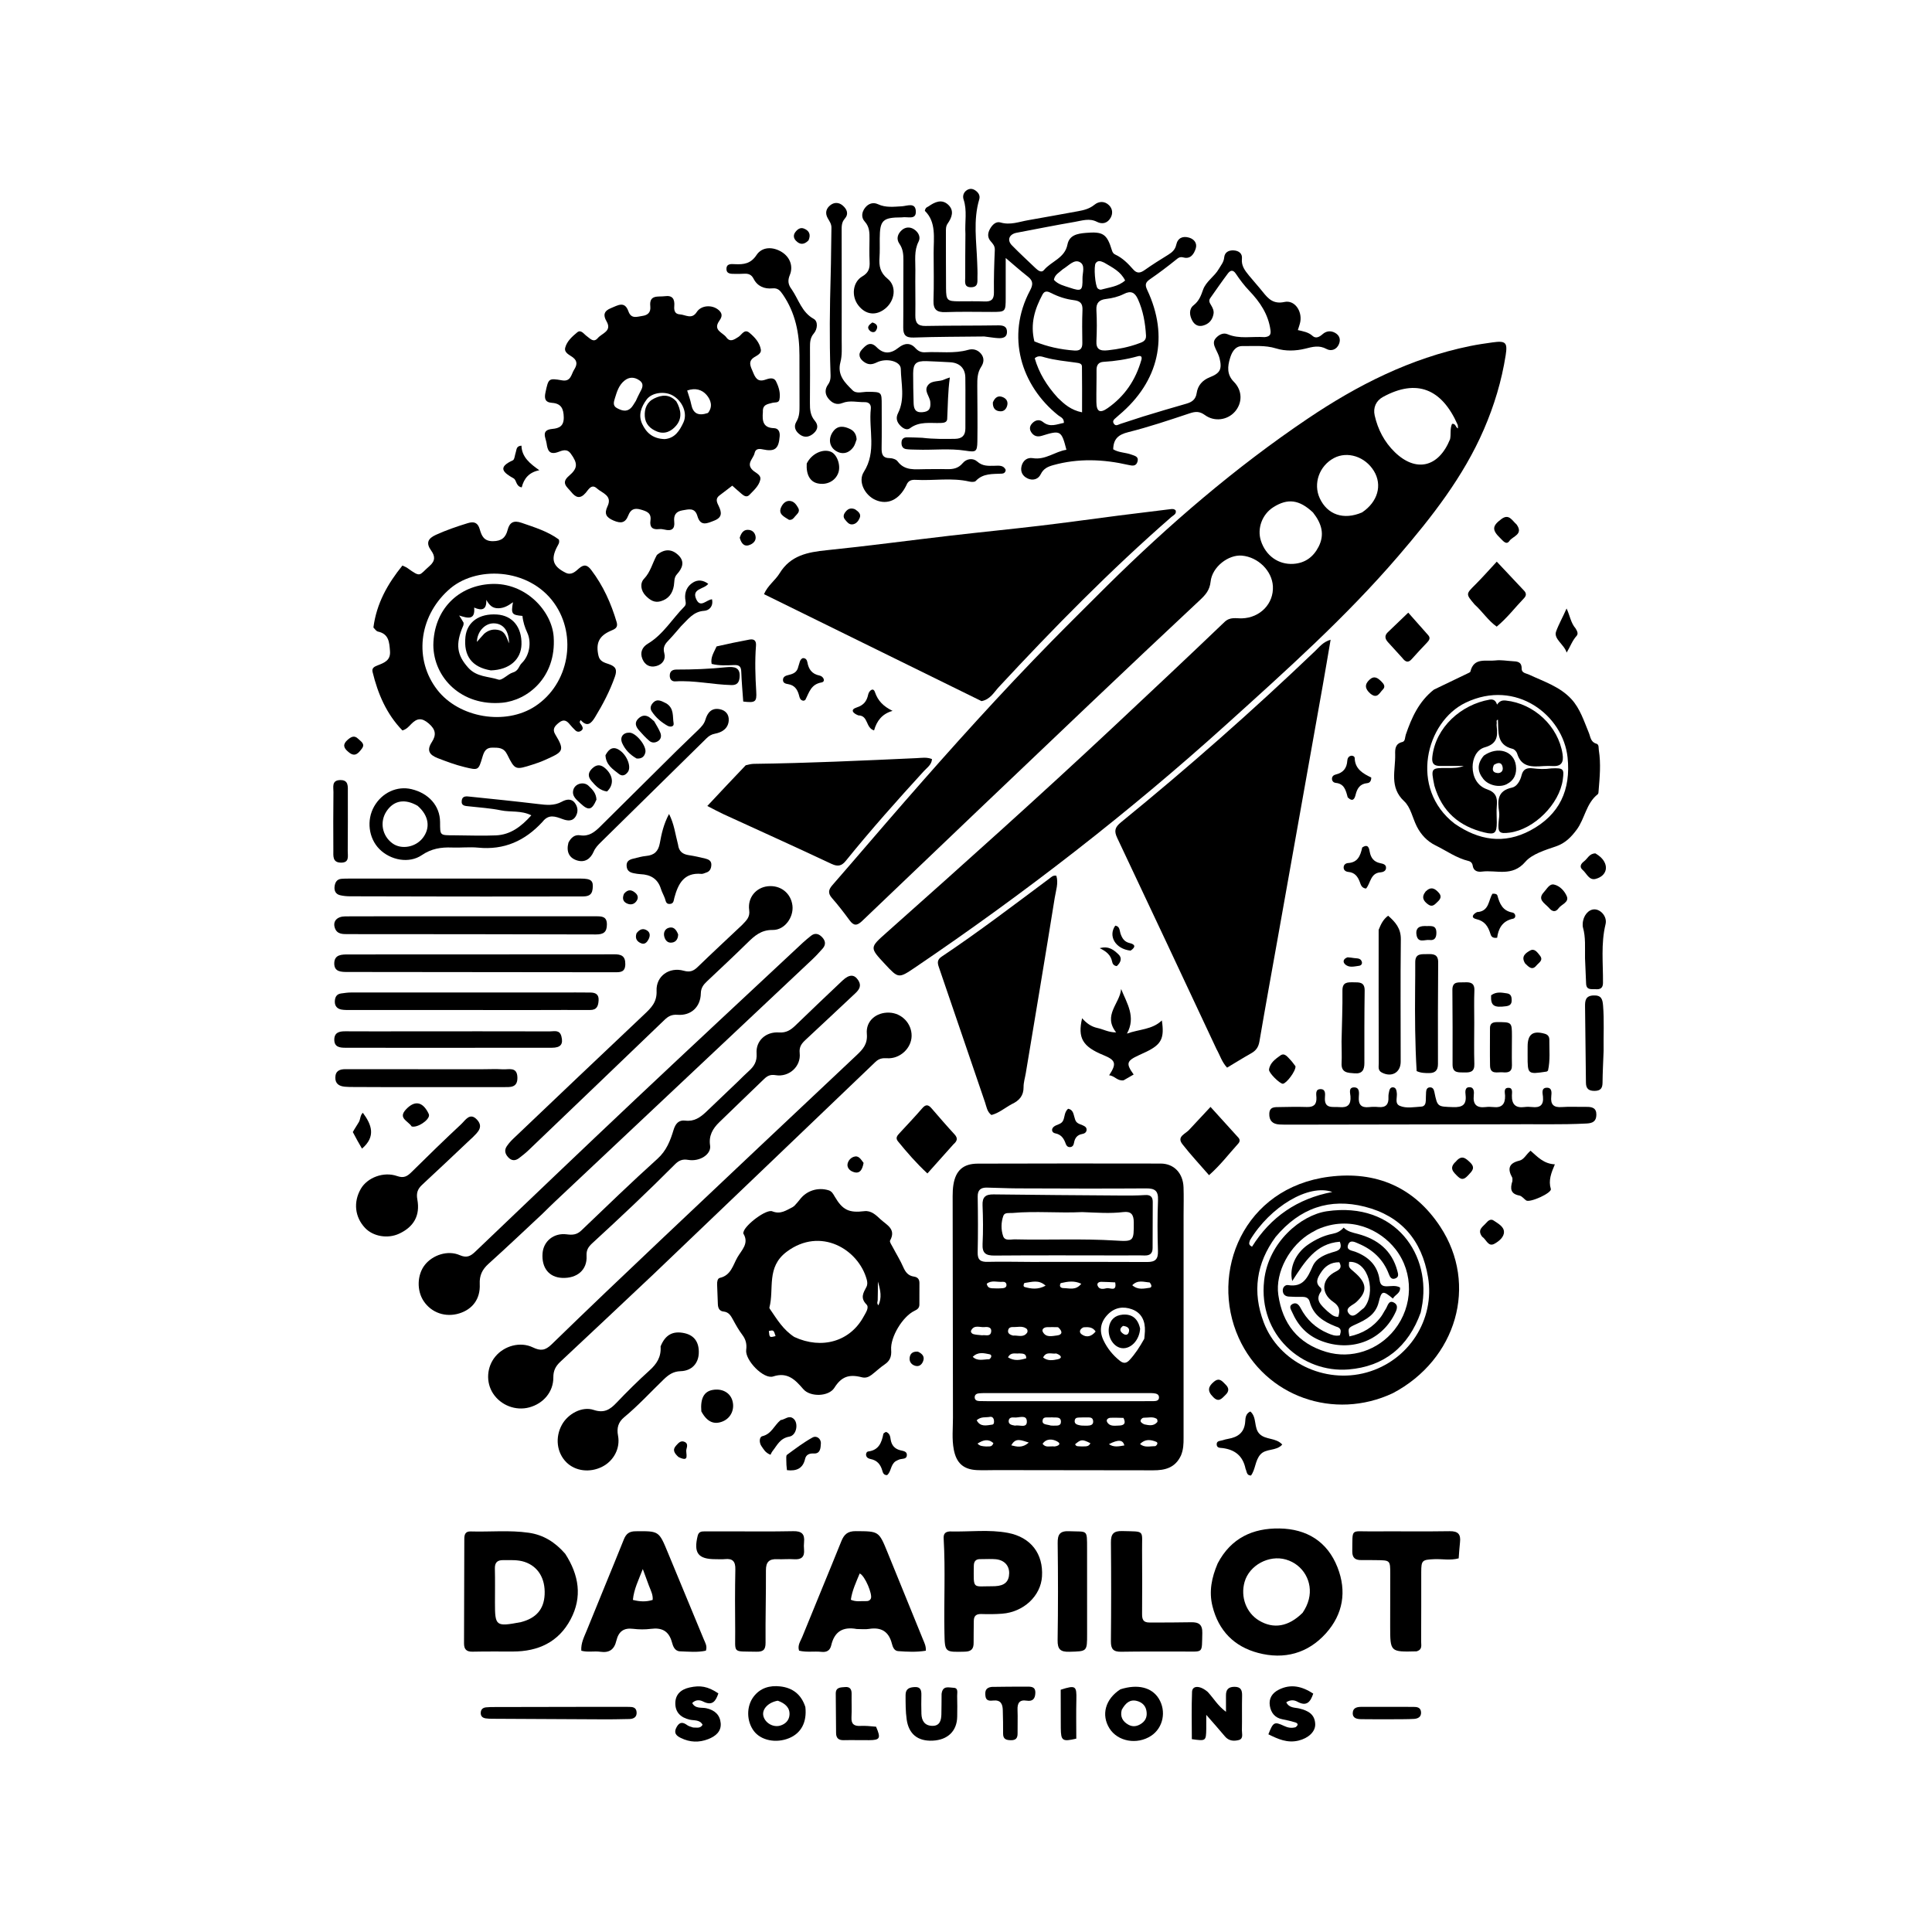 <svg version="1.1" id="Layer_1" xmlns="http://www.w3.org/2000/svg" xmlns:xlink="http://www.w3.org/1999/xlink" x="0px" y="0px"
	 width="100%" viewBox="0 0 1024 1024" enable-background="new 0 0 1024 1024" xml:space="preserve">
<path fill="#000000" opacity="1" stroke="none" 
	d="
M586.626,310.625 
	C619.757,277.871 654.694,247.815 693.065,221.925 
	C719.489,204.095 747.602,189.866 779.145,183.416 
	C783.049,182.618 787.005,182.047 790.953,181.491 
	C798.09,180.486 799.11,181.477 798.03,188.34 
	C795.896,201.887 791.972,214.892 786.529,227.491 
	C775.612,252.762 758.881,274.033 741.14,294.706 
	C713.388,327.044 681.689,355.357 650.182,383.812 
	C598.195,430.762 542.908,473.57 484.906,512.854 
	C476.231,518.729 476.149,518.607 468.999,510.935 
	C460.873,502.216 460.922,502.271 469.822,494.358 
	C510.402,458.279 550.87,422.075 590.49,384.937 
	C610.056,366.598 629.621,348.254 648.982,329.699 
	C652.005,326.802 655.123,327.832 658.283,327.736 
	C667.879,327.445 675.165,319.957 674.657,310.711 
	C674.208,302.561 666.831,295.262 658.264,294.494 
	C651.12,293.853 642.465,300.436 641.647,308.275 
	C641.171,312.842 638.912,315.314 635.934,318.1 
	C616.471,336.304 597.081,354.586 577.769,372.949 
	C537.45,411.289 497.169,449.668 456.965,488.128 
	C454.183,490.789 452.486,490.761 450.27,487.742 
	C447.317,483.717 444.258,479.748 440.969,475.997 
	C438.711,473.422 439.078,471.556 441.198,469.125 
	C454.001,454.44 466.617,439.592 479.426,424.913 
	C504.722,395.921 530.459,367.329 557.417,339.861 
	C566.983,330.113 576.713,320.526 586.626,310.625 
M768.577,232.757 
	C769.135,230.059 768.43,227.148 769.624,224.637 
	C771.71,224.422 771.392,226.552 772.766,227.068 
	C772.693,226.318 772.793,225.603 772.544,225.04 
	C764.18,206.079 750.88,200.604 732.983,210.399 
	C729.362,212.38 727.663,216.028 728.616,220.22 
	C730.311,227.675 733.744,234.291 739.278,239.654 
	C750.404,250.438 762.459,247.879 768.577,232.757 
M695.912,271.621 
	C688.651,264.798 682.51,263.987 674.871,268.843 
	C668.993,272.579 666.215,280.062 668.291,286.565 
	C670.82,294.486 677.55,299.38 685.549,298.857 
	C691.701,298.455 696.107,295.22 698.887,289.777 
	C702.174,283.342 700.587,277.56 695.912,271.621 
M721.927,271.592 
	C730.243,266.005 732.77,257.152 728.198,249.63 
	C723.582,242.037 714.219,238.992 707.066,242.759 
	C699.235,246.882 695.887,256.353 699.513,264.123 
	C703.535,272.744 712.062,275.822 721.927,271.592 
z"/>
<path fill="#000000" opacity="1" stroke="none" 
	d="
M625.936,771.442 
	C622.854,778.067 617.397,779.312 611.215,779.298 
	C583.389,779.238 555.563,779.22 527.737,779.191 
	C524.404,779.187 521.065,779.349 517.741,779.184 
	C510.552,778.827 506.877,775.354 505.532,768.345 
	C504.448,762.696 505.096,757.047 505.086,751.397 
	C505.014,712.242 504.959,673.086 504.925,633.931 
	C504.923,631.939 505.006,629.922 505.319,627.96 
	C506.523,620.413 510.496,616.779 518.2,616.754 
	C550.525,616.652 582.85,616.648 615.175,616.712 
	C622.238,616.726 627.018,621.774 627.294,629.266 
	C627.471,634.092 627.326,638.929 627.325,643.761 
	C627.318,683.251 627.302,722.741 627.317,762.231 
	C627.318,765.249 627.264,768.229 625.936,771.442 
M546.5,668.84 
	C566.995,668.835 587.49,668.755 607.983,668.886 
	C612.272,668.914 613.873,667.483 613.738,663.075 
	C613.462,654.086 613.413,645.073 613.769,636.089 
	C613.965,631.165 612.176,629.84 607.463,629.874 
	C584.637,630.039 561.81,629.932 538.983,629.86 
	C533.656,629.843 528.33,629.535 523.003,629.455 
	C519.844,629.408 518.141,630.698 518.198,634.26 
	C518.358,644.088 518.416,653.924 518.185,663.749 
	C518.089,667.84 519.734,668.901 523.508,668.807 
	C530.834,668.622 538.169,668.806 546.5,668.84 
M603.444,742.658 
	C606.11,742.651 608.776,742.661 611.442,742.629 
	C612.847,742.613 614.327,742.369 614.292,740.6 
	C614.258,738.929 612.794,738.581 611.411,738.441 
	C610.585,738.358 609.747,738.368 608.915,738.368 
	C580.09,738.364 551.265,738.363 522.44,738.368 
	C521.275,738.368 520.106,738.388 518.946,738.486 
	C517.671,738.593 516.603,739.167 516.607,740.581 
	C516.612,742.019 517.695,742.536 518.986,742.589 
	C520.317,742.643 521.65,742.646 522.983,742.646 
	C549.475,742.652 575.968,742.654 603.444,742.658 
M606.495,709.56 
	C606.609,708.237 606.771,706.915 606.828,705.589 
	C607.056,700.256 605.141,695.865 600.022,693.971 
	C595.434,692.273 590.863,692.88 587.152,696.701 
	C583.349,700.617 582.409,705.201 584.884,710.416 
	C586.899,714.662 589.818,718.264 593.532,721.235 
	C595.512,722.818 597.028,722.624 598.684,720.833 
	C601.64,717.634 604.003,714.03 606.495,709.56 
M520.536,707.73 
	C522.296,707.38 524.994,708.742 525.357,705.742 
	C525.639,703.415 523.512,703.196 521.856,703.384 
	C519.419,703.661 516.388,701.962 514.741,705.144 
	C514.315,705.967 515.06,706.857 515.848,707.09 
	C517.093,707.459 518.428,707.526 520.536,707.73 
M536.978,707.891 
	C539.477,707.642 542.344,709.126 544.317,706.462 
	C544.823,705.779 544.684,704.677 544.009,704.181 
	C541.808,702.565 539.227,703.483 536.805,703.365 
	C535.775,703.315 534.749,703.658 534.416,704.758 
	C533.949,706.3 534.657,707.296 536.978,707.891 
M560.798,703.443 
	C558.821,703.431 556.839,703.333 554.868,703.435 
	C553.356,703.514 551.971,704.533 552.743,705.971 
	C554.423,709.1 557.679,708.102 560.282,707.814 
	C562.961,707.518 563.461,705.778 560.798,703.443 
M538.012,755.616 
	C540.267,755.035 544.493,757.265 544.242,753.186 
	C544.021,749.583 539.974,751.564 537.596,751.299 
	C536.324,751.158 534.721,751.305 534.619,753.13 
	C534.526,754.802 535.858,755.285 538.012,755.616 
M576.202,755.64 
	C577.977,755.582 579.719,755.263 579.366,752.955 
	C579.058,750.946 577.232,751.311 575.798,751.265 
	C574.815,751.234 573.826,751.24 572.844,751.299 
	C571.576,751.376 569.924,751.081 569.635,752.808 
	C569.3,754.818 571.028,755.167 572.473,755.465 
	C573.426,755.662 574.433,755.596 576.202,755.64 
M595.47,751.516 
	C593.167,751.484 590.858,751.347 588.562,751.461 
	C587.292,751.524 586.088,752.456 586.828,753.758 
	C588.213,756.192 590.846,755.624 593.08,755.571 
	C595.264,755.519 597.122,754.846 595.47,751.516 
M556.896,755.556 
	C557.385,755.581 557.877,755.651 558.364,755.622 
	C560.076,755.52 562.426,756.068 562.322,753.334 
	C562.235,751.084 560.17,751.32 558.544,751.281 
	C557.89,751.266 557.23,751.191 556.585,751.258 
	C555.069,751.414 552.841,750.66 552.586,752.928 
	C552.328,755.219 554.726,754.871 556.896,755.556 
M542.945,680.015 
	C542.432,680.792 542.262,681.92 543.12,682.156 
	C546.552,683.101 550.044,683.658 554.19,681.437 
	C550.548,678.063 546.919,679.504 542.945,680.015 
M562.182,680.089 
	C561.236,681.83 562.179,682.716 563.735,682.723 
	C566.748,682.737 570.149,684.126 573.103,680.423 
	C569.398,678.682 566.076,679.181 562.182,680.089 
M528.577,682.9 
	C529.561,682.862 530.551,682.876 531.528,682.771 
	C532.572,682.658 533.5,682.229 533.455,680.992 
	C533.41,679.747 532.417,679.292 531.399,679.39 
	C528.616,679.657 525.582,678.338 522.996,680.405 
	C523.63,683.475 525.951,682.663 528.577,682.9 
M591.071,679.689 
	C588.625,679.583 586.179,679.416 583.733,679.395 
	C582.451,679.385 581.213,680.058 581.772,681.471 
	C582.651,683.698 584.968,683.155 586.511,682.792 
	C588.309,682.37 592.049,684.974 591.071,679.689 
M517.658,752.756 
	C519.574,756.48 522.924,755.477 525.937,755.076 
	C526.939,754.943 526.974,753.551 526.764,752.539 
	C526.531,751.411 525.753,750.755 524.661,750.973 
	C522.453,751.413 520.033,750.673 517.658,752.756 
M609.332,679.727 
	C606.299,679.535 603.05,678.163 600.121,681.204 
	C603.223,683.875 606.381,682.934 609.352,682.547 
	C610.505,682.397 610.605,681.189 609.332,679.727 
M606.515,754.944 
	C608.967,755.452 611.462,755.999 613.37,753.742 
	C613.631,753.434 613.431,752.213 613.083,751.998 
	C610.961,750.684 608.583,751.461 606.301,751.423 
	C605.991,751.418 605.609,751.527 605.377,751.722 
	C603.905,752.956 604.338,753.94 606.515,754.944 
M540.12,717.339 
	C538.203,717.648 535.794,716.45 534.261,719.422 
	C537.594,721.497 540.692,720.882 543.939,719.93 
	C543.93,717.439 542.396,717.415 540.12,717.339 
M524.381,720.413 
	C525.6,719.54 525.845,718.042 524.462,717.781 
	C521.591,717.238 518.399,716.302 515.573,719.161 
	C518.183,721.587 521.035,720.482 524.381,720.413 
M574.241,703.515 
	C572.282,704.432 571.674,706.116 573.416,707.311 
	C575.999,709.083 578.553,708.361 580.71,705.729 
	C579.183,703.423 577.121,703.267 574.241,703.515 
M559.822,717.369 
	C557.515,717.805 554.528,716.045 552.871,719.516 
	C555.356,721.481 558.127,720.962 560.534,720.468 
	C563.021,719.958 562.902,718.485 559.822,717.369 
M536.006,766.057 
	C538.916,766.777 541.843,767.623 545.271,764.578 
	C541.312,763.408 538.326,761.729 536.006,766.057 
M558.933,766.658 
	C560.872,766.435 562.796,765.351 560.293,763.974 
	C558.122,762.779 554.744,762.173 552.584,765.247 
	C554.217,767.466 556.353,766.376 558.933,766.658 
M612.377,766.479 
	C613.423,765.85 613.909,764.617 612.794,764.175 
	C609.977,763.058 606.997,762.506 604.222,765.379 
	C606.771,767.409 609.303,766.51 612.377,766.479 
M522.713,766.669 
	C524.05,766.469 525.771,767.232 526.523,764.862 
	C523.643,762.377 521.006,763.305 518.109,765.122 
	C519.362,766.514 520.702,766.51 522.713,766.669 
M573.444,766.649 
	C575.067,766.504 576.988,767.055 577.941,764.933 
	C573.599,762.775 572.977,762.825 569.836,765.474 
	C570.375,766.911 571.674,766.462 573.444,766.649 
M595.95,766.101 
	C595.163,763.09 592.801,762.829 587.747,765.444 
	C590.293,767.179 592.848,766.651 595.95,766.101 
z"/>
<path fill="#000000" opacity="1" stroke="none" 
	d="
M644.793,556.093 
	C627.17,518.526 609.75,481.276 592.145,444.112 
	C590.372,440.37 590.947,438.429 594.144,435.825 
	C629.66,406.892 664.013,376.631 697.133,344.974 
	C699.331,342.873 701.246,340.246 705.254,339.062 
	C703.787,347.603 702.463,355.563 701.05,363.508 
	C693.161,407.86 685.253,452.21 677.348,496.559 
	C674.052,515.045 670.674,533.517 667.518,552.027 
	C667.014,554.986 665.723,556.82 663.213,558.235 
	C658.907,560.664 654.708,563.282 650.38,565.871 
	C647.585,562.87 646.672,559.412 644.793,556.093 
z"/>
<path fill="#000000" opacity="1" stroke="none" 
	d="
M520.228,371.607 
	C481.666,352.691 443.449,333.879 404.928,314.918 
	C406.954,310.238 410.911,307.613 413.174,303.904 
	C419.022,294.317 428.131,292.648 438.21,291.621 
	C460.025,289.396 481.766,286.457 503.551,283.926 
	C519.559,282.067 535.601,280.501 551.604,278.601 
	C565.463,276.957 579.285,275.008 593.128,273.232 
	C602.193,272.07 611.267,270.968 620.34,269.867 
	C621.309,269.75 622.346,269.631 623.144,270.567 
	C623.649,272.5 621.934,273.074 620.884,273.99 
	C588.561,302.164 558.579,332.707 529.435,364.109 
	C526.805,366.942 524.858,370.741 520.228,371.607 
z"/>
<path fill="#000000" opacity="1" stroke="none" 
	d="
M404.346,218.335 
	C403.923,223.171 404.441,226.759 410.203,226.933 
	C412.547,227.004 413.437,228.797 413.251,231.21 
	C412.735,237.899 410.729,239.567 404.214,238.171 
	C402.087,237.715 400.43,237.903 399.941,240.18 
	C399.311,243.114 395.316,245.667 398.892,249.15 
	C400.49,250.706 403.587,251.63 402.949,254.346 
	C402.182,257.611 399.475,259.944 397.176,262.328 
	C395.824,263.731 394.392,262.877 393.189,261.869 
	C391.545,260.491 389.961,259.04 388.117,257.414 
	C385.767,259.213 383.58,260.934 381.344,262.587 
	C378.891,264.4 380.092,266.458 381.003,268.372 
	C382.588,271.702 382.771,274.273 378.613,275.913 
	C374.854,277.396 371.28,279.206 369.64,273.517 
	C368.299,268.865 364.995,269.95 361.694,270.5 
	C358.163,271.089 356.989,273.153 357.356,276.497 
	C357.788,280.433 355.896,281.594 352.261,280.7 
	C351.303,280.465 350.259,280.331 349.288,280.445 
	C345.782,280.858 344.264,279.369 344.755,275.901 
	C345.323,271.894 342.881,271.026 339.632,270.083 
	C336.105,269.06 334.224,270.058 333,273.206 
	C331.448,277.201 329.125,277.586 325.181,275.897 
	C321.142,274.168 320.184,272.196 322.004,268.347 
	C324.727,262.588 319.094,261.357 316.363,258.859 
	C313.493,256.233 311.852,259.581 310.416,261.238 
	C307.439,264.672 305.14,263.734 302.748,260.739 
	C300.668,258.134 297.075,256.041 301.553,252.226 
	C306.359,248.13 306.239,245.578 302.527,240.443 
	C300.436,237.55 297.826,238.861 295.762,239.601 
	C291.011,241.305 290.192,238.416 289.715,235.041 
	C289.283,231.988 286.5,227.912 292.77,227.333 
	C296.333,227.005 298.874,225.878 298.801,221.208 
	C298.729,216.56 297.379,213.851 292.58,213.517 
	C288.8,213.255 288.444,211.105 289.117,207.974 
	C290.713,200.552 290.719,200.356 297.911,201.594 
	C302.626,202.405 302.732,198.406 304.272,195.979 
	C305.668,193.78 306.392,191.513 303.636,189.42 
	C301.884,188.089 298.878,186.992 299.578,184.276 
	C300.462,180.852 303.302,178.343 305.934,176.154 
	C307.938,174.488 309.463,177.069 310.987,178.149 
	C312.848,179.467 314.603,181.828 316.885,179.145 
	C319.063,176.583 324.539,175.557 321.453,170.261 
	C319.552,166.999 320.109,164.794 323.854,163.297 
	C327.445,161.862 331.064,159.333 333.079,165.016 
	C334.583,169.257 337.713,167.82 340.514,167.441 
	C343.366,167.055 345.004,165.517 344.672,162.361 
	C343.998,155.962 348.923,157.476 352.389,156.991 
	C356.516,156.413 357.692,158.593 357.378,162.295 
	C357.196,164.438 357.615,166.472 360.315,166.621 
	C363.353,166.789 366.641,169.516 369.295,165.377 
	C371.861,161.375 378.524,161.384 381.64,165.081 
	C383.2,166.933 382.212,168.658 381.205,170.103 
	C377.723,175.099 383.129,176.223 384.961,178.779 
	C387.003,181.627 389.163,179.956 391.409,178.555 
	C393.155,177.467 394.501,174.128 397.209,176.373 
	C400.016,178.699 402.607,181.52 403.268,185.261 
	C403.63,187.312 401.444,188.315 399.928,189.232 
	C396.168,191.506 397.892,194.317 399.019,197.044 
	C400.192,199.883 401.355,202.693 405.51,201.287 
	C407.467,200.625 410.1,199.684 411.335,202.186 
	C412.793,205.14 413.796,208.452 413.109,211.824 
	C412.727,213.703 410.675,213.135 409.308,213.53 
	C406.968,214.207 404.105,214.311 404.346,218.335 
M337.008,212.493 
	C337.719,211.004 338.356,209.474 339.158,208.036 
	C340.428,205.756 341.637,203.441 338.803,201.534 
	C336.272,199.831 333.621,199.646 331.04,201.694 
	C327.993,204.113 326.977,207.604 325.907,211.077 
	C325.31,213.011 324.663,215.063 326.996,216.302 
	C329.391,217.574 331.955,218.54 334.332,216.314 
	C335.275,215.432 335.895,214.206 337.008,212.493 
M352.274,232.728 
	C357.774,232.299 360.231,228.168 362.21,223.963 
	C364.546,219.001 361.661,212.422 356.422,209.549 
	C352.072,207.164 345.421,208.113 342.747,211.733 
	C339.861,215.642 338.14,219.98 340.407,224.776 
	C342.59,229.395 346.035,232.541 352.274,232.728 
M375.237,218.879 
	C377.988,215.477 376.733,211.925 374.509,209.33 
	C372.147,206.574 368.568,205.424 364.222,206.99 
	C364.996,209.575 365.891,211.88 366.357,214.269 
	C367.294,219.064 369.976,220.682 375.237,218.879 
z"/>
<path fill="#000000" opacity="1" stroke="none" 
	d="
M197.916,332.586 
	C199.574,319.777 205.478,309.4 213.298,299.744 
	C214.42,300.293 215.215,300.553 215.862,301.018 
	C223.29,306.353 221.935,304.957 227.673,299.98 
	C230.819,297.25 230.618,294.716 228.531,291.813 
	C225.666,287.827 226.75,285.413 231.082,283.452 
	C236.564,280.97 242.2,279.037 247.935,277.277 
	C251.339,276.232 253.286,277.048 254.294,280.571 
	C255.273,283.993 256.483,286.878 261.268,286.84 
	C265.857,286.804 268.031,284.904 269.057,280.852 
	C270.082,276.798 272.336,275.68 276.43,277.099 
	C283.346,279.495 290.337,281.626 296.191,285.931 
	C296.776,287.643 295.832,288.704 295.239,289.862 
	C291.839,296.503 293.081,300.237 299.799,303.565 
	C302.878,305.09 305.01,302.893 306.867,301.271 
	C309.651,298.839 311.395,299.512 313.374,302.114 
	C319.712,310.45 323.904,319.797 326.85,329.782 
	C327.753,332.84 325.652,333.496 323.64,334.374 
	C317.456,337.071 315.668,340.924 317.221,347.622 
	C317.931,350.685 320.532,351.244 322.774,352.021 
	C326.324,353.25 327.237,354.888 325.899,358.69 
	C323.222,366.298 319.541,373.316 315.367,380.16 
	C313.271,383.596 311.177,385.467 307.786,381.659 
	C306.651,382.961 307.795,383.604 308.214,384.307 
	C308.873,385.416 309.314,386.428 308.007,387.327 
	C306.893,388.093 305.793,387.958 304.847,387.012 
	C303.905,386.071 302.948,385.13 302.123,384.09 
	C300.476,382.013 298.843,380.97 296.306,382.988 
	C294.139,384.71 292.545,386.374 294.287,389.229 
	C299.733,398.155 298.293,398.582 288.423,402.988 
	C286.451,403.868 284.391,404.57 282.332,405.229 
	C273.175,408.159 272.963,408.245 268.809,399.87 
	C266.965,396.149 264.202,396.278 260.96,396.26 
	C257.463,396.24 256.512,398.498 255.712,401.204 
	C253.582,408.412 253.572,408.34 246.243,406.572 
	C241.372,405.397 236.73,403.652 232.063,401.854 
	C227.412,400.061 226.082,397.641 228.883,393.315 
	C231.303,389.578 231.012,386.713 227.262,383.482 
	C223.56,380.292 221.029,380.606 217.96,383.746 
	C216.712,385.024 215.538,386.501 213.296,387.155 
	C204.833,378.435 200.27,367.721 197.461,356.108 
	C196.94,353.954 198.586,353.278 200.221,352.634 
	C203.672,351.274 207.092,350.05 206.707,345.114 
	C206.343,340.446 206.155,336.015 200.345,334.748 
	C199.485,334.561 198.796,333.59 197.916,332.586 
M237.451,312.949 
	C221.854,327.226 219.419,349.716 231.749,365.609 
	C243.336,380.544 267.916,384.664 283.669,374.312 
	C301.626,362.513 306.105,337.021 293.702,319.638 
	C280.275,300.819 251.678,299.566 237.451,312.949 
z"/>
<path fill="#000000" opacity="1" stroke="none" 
	d="
M670.307,178.682 
	C672.953,178.383 673.719,177.421 673.38,174.953 
	C672.227,166.537 667.798,160.055 662.115,154.101 
	C659.487,151.348 657.149,148.263 655.036,145.091 
	C653.397,142.632 651.965,143.402 650.748,145.016 
	C647.542,149.267 644.542,153.674 641.456,158.016 
	C640.498,159.363 641.126,160.491 641.856,161.68 
	C642.734,163.111 643.495,164.656 643.19,166.392 
	C642.617,169.652 640.706,171.799 637.466,172.607 
	C635.013,173.219 633.146,172.079 632.006,170.067 
	C630.4,167.233 630.058,163.811 632.643,161.779 
	C635.503,159.53 636.535,156.759 637.629,153.621 
	C639.2,149.114 643.654,146.633 646.005,142.539 
	C647.146,140.554 648.614,138.986 648.846,136.462 
	C649.092,133.775 651.127,132.571 653.858,132.717 
	C656.641,132.866 658.538,134.404 658.249,137.075 
	C657.835,140.893 659.849,143.394 661.933,145.969 
	C664.342,148.946 666.949,151.763 669.334,154.759 
	C672.29,158.472 674.983,161.302 680.817,160.05 
	C686.078,158.921 690.137,164.651 689.208,170.39 
	C688.975,171.828 688.403,173.211 687.89,174.95 
	C690.736,175.627 693.458,176.018 695.668,178.024 
	C697.425,179.619 699.311,178.613 700.988,177.133 
	C702.902,175.445 705.232,175.131 707.505,176.348 
	C709.886,177.623 710.707,179.775 709.715,182.282 
	C708.5,185.356 705.532,186.293 703.12,184.984 
	C699.103,182.803 695.73,183.828 691.731,184.814 
	C686.765,186.038 681.271,186.206 676.385,184.685 
	C670.425,182.829 664.522,183.53 658.59,183.417 
	C654.465,183.339 652.811,186.955 651.926,189.895 
	C650.662,194.093 650.11,198.48 653.997,202.395 
	C658.63,207.062 658.518,213.657 654.514,218.209 
	C650.631,222.625 643.749,223.723 638.639,219.996 
	C635.763,217.898 633.577,218.065 630.483,219.096 
	C619.75,222.672 608.999,226.297 598.039,229.04 
	C592.817,230.347 590.135,232.553 590.024,238.141 
	C592.912,239.955 596.57,239.77 599.774,240.984 
	C601.425,241.61 603.642,241.969 602.927,244.579 
	C602.199,247.231 600.244,246.924 598.108,246.433 
	C584.795,243.379 571.473,242.827 558.172,246.548 
	C555.401,247.324 553.052,248.366 551.619,251.329 
	C550.336,253.983 547.538,254.874 544.753,253.637 
	C542.071,252.446 540.713,250.076 541.43,247.099 
	C542.145,244.128 544.428,242.339 547.342,242.824 
	C554.143,243.955 559.131,239.306 565.229,238.395 
	C562.59,228.148 562.118,227.902 552.201,230.976 
	C549.874,231.698 547.929,231.199 546.557,229.058 
	C545.503,227.414 545.769,225.822 546.99,224.467 
	C548.65,222.626 550.846,222.072 552.794,223.655 
	C556.578,226.73 560.174,224.808 563.874,224.139 
	C564.013,221.572 562.087,221.09 560.879,220.123 
	C541.197,204.375 533.028,178.219 545.962,153.928 
	C547.548,150.951 547.69,148.883 544.853,146.661 
	C540.544,143.285 536.457,139.627 533.047,136.741 
	C533.047,142.565 533.059,150.136 533.043,157.707 
	C533.028,165.295 532.995,165.321 525.672,165.329 
	C517.506,165.338 509.332,165.116 501.179,165.43 
	C496.434,165.613 494.608,164.042 494.77,159.205 
	C495.05,150.882 494.874,142.544 494.847,134.212 
	C494.822,126.145 496.371,117.766 490.191,111.738 
	C490.532,109.83 491.53,109.815 492.168,109.366 
	C495.501,107.024 499.206,105.321 502.616,108.558 
	C505.853,111.631 504.547,115.259 502.268,118.51 
	C501.234,119.984 501.351,121.669 501.353,123.33 
	C501.366,133.158 501.341,142.986 501.421,152.814 
	C501.472,159.176 502.032,159.678 508.211,159.706 
	C512.71,159.725 517.216,159.577 521.706,159.776 
	C525.228,159.933 526.855,158.884 526.805,155.019 
	C526.707,147.527 526.93,140.024 527.268,132.536 
	C527.366,130.361 526.255,129.219 525.048,127.828 
	C523.299,125.815 523.46,123.596 524.711,121.331 
	C525.943,119.101 527.916,117.21 530.269,117.911 
	C535.445,119.454 540.122,117.537 544.962,116.705 
	C553.805,115.183 562.625,113.522 571.457,111.937 
	C574.575,111.377 577.474,110.64 580.108,108.5 
	C582.414,106.626 585.484,106.433 587.861,108.83 
	C589.682,110.667 589.906,113.117 588.708,115.326 
	C587.102,118.285 584.264,119.044 581.423,117.579 
	C577.41,115.509 573.556,116.931 569.727,117.587 
	C559.409,119.355 549.14,121.413 538.853,123.364 
	C534.877,124.118 533.606,127.246 536.337,130.038 
	C540.41,134.201 544.691,138.161 548.911,142.179 
	C550.158,143.367 551.994,144.721 553.27,143.187 
	C557.199,138.46 564.349,136.847 565.771,129.633 
	C566.756,124.635 570.958,123.828 575.398,123.444 
	C584.568,122.651 586.69,123.906 589.333,132.653 
	C589.651,133.707 590.104,134.465 591.067,134.907 
	C594.956,136.693 597.875,139.674 600.629,142.807 
	C602.613,145.064 604.381,144.765 606.664,143.15 
	C610.74,140.268 614.98,137.608 619.233,134.989 
	C621.306,133.713 622.876,132.278 623.425,129.755 
	C624.237,126.03 626.944,124.981 630.27,125.958 
	C632.926,126.737 634.648,128.928 633.77,131.705 
	C632.858,134.593 631.018,137.461 627.3,136.469 
	C625.254,135.923 624.469,136.732 623.115,137.823 
	C618.711,141.374 614.175,144.778 609.52,147.993 
	C607.189,149.602 606.712,150.845 608.027,153.635 
	C619.703,178.409 614.296,202.155 593.164,219.941 
	C592.654,220.37 592.156,220.814 591.666,221.266 
	C590.702,222.154 589.33,222.988 590.355,224.55 
	C591.403,226.146 592.81,224.98 593.956,224.631 
	C597.937,223.42 601.85,221.988 605.829,220.774 
	C613.466,218.445 621.112,216.141 628.794,213.966 
	C631.794,213.117 633.763,211.699 634.255,208.36 
	C634.86,204.25 637.332,201.496 641.231,199.949 
	C646.715,197.774 647.805,195.7 646.39,189.882 
	C645.964,188.13 645.034,186.494 644.276,184.831 
	C643.414,182.939 642.761,181.07 644.377,179.249 
	C646.06,177.353 648.375,176.192 650.632,177.146 
	C656.942,179.816 663.474,178.223 670.307,178.682 
M548.249,180.95 
	C555.038,183.746 562.108,185.271 569.427,185.791 
	C572.41,186.003 573.698,184.857 573.658,181.844 
	C573.58,176.037 573.48,170.221 573.732,164.424 
	C573.888,160.847 572.628,159.512 569.046,159.07 
	C564.965,158.566 560.965,157.271 557.234,155.356 
	C555.541,154.487 553.778,153.803 552.557,156.091 
	C548.501,163.692 545.921,171.593 548.249,180.95 
M587.31,185.651 
	C592.771,185.058 598.151,184.006 603.307,182.12 
	C605.195,181.429 607.585,180.859 607.411,177.869 
	C607.022,171.188 605.898,164.705 603.111,158.544 
	C601.501,154.989 599.41,153.914 595.704,155.795 
	C592.756,157.29 589.488,158.071 586.154,158.469 
	C582.746,158.876 580.896,160.436 581.115,164.337 
	C581.422,169.805 581.391,175.312 581.123,180.784 
	C580.921,184.89 582.689,186.199 587.31,185.651 
M560.648,210.848 
	C564.074,214.171 567.58,217.355 573.515,218.544 
	C573.515,210.023 573.58,202.138 573.461,194.256 
	C573.437,192.64 571.863,192.428 570.472,192.232 
	C564.902,191.451 559.294,190.954 553.824,189.444 
	C552.294,189.022 550.319,188.167 548.434,189.889 
	C550.661,197.65 554.75,204.362 560.648,210.848 
M605.022,190.5 
	C605.397,188.706 604.413,188.449 603.034,188.836 
	C597.093,190.503 591.041,191.426 584.883,191.781 
	C582.298,191.931 581.159,193.448 581.184,196.099 
	C581.238,201.756 581.04,207.415 581.107,213.071 
	C581.167,218.202 582.931,219.231 587.115,216.297 
	C595.999,210.067 601.896,201.614 605.022,190.5 
M585.236,139.195 
	C583.71,138.551 582.128,137.687 580.777,139.421 
	C579.589,140.946 580.442,151.739 581.842,152.9 
	C582.302,153.28 583.109,153.654 583.607,153.511 
	C587.927,152.272 592.638,151.95 596.335,148.658 
	C594.028,143.934 589.809,141.9 585.236,139.195 
M563.28,142.729 
	C561.533,144.392 559.054,145.449 558.589,148.319 
	C560.858,150.823 564.044,151.493 566.963,152.473 
	C573.213,154.569 573.839,154.135 573.745,147.528 
	C573.702,144.552 575.405,140.428 572.205,138.86 
	C569.214,137.394 566.522,140.72 563.28,142.729 
z"/>
<path fill="#000000" opacity="1" stroke="none" 
	d="
M421.05,639.102 
	C422.183,637.855 423.094,636.88 423.887,635.817 
	C427.416,631.088 433.448,629.149 439.123,630.857 
	C440.951,631.407 441.64,632.881 442.478,634.312 
	C446.607,641.364 450.043,642.937 458.102,641.951 
	C461.789,641.5 464.337,644.064 466.741,646.298 
	C469.916,649.248 475.151,651.408 471.762,657.522 
	C471.373,658.226 472.588,659.902 473.192,661.057 
	C475.04,664.592 477.182,667.994 478.765,671.64 
	C479.931,674.324 481.443,676.195 484.385,676.614 
	C486.383,676.899 487.316,678.032 487.32,679.973 
	C487.329,683.802 487.286,687.631 487.292,691.46 
	C487.294,693.238 486.231,694.045 484.75,694.739 
	C478.484,697.679 471.821,708.644 472.335,715.503 
	C472.584,718.82 471.784,721.242 468.927,723.149 
	C466.446,724.804 464.287,726.933 461.901,728.74 
	C460.418,729.864 458.777,730.501 456.773,729.981 
	C449.861,728.187 445.907,729.743 442.24,735.55 
	C439.238,740.304 429.466,740.534 425.787,736.296 
	C421.672,731.555 417.576,726.986 409.797,729.549 
	C404.724,731.22 394.767,720.844 395.5,715.459 
	C395.903,712.491 395.318,709.977 393.466,707.527 
	C391.571,705.023 390.014,702.24 388.51,699.471 
	C387.359,697.352 386.276,695.428 383.52,695.148 
	C381.281,694.92 380.56,693.273 380.48,691.242 
	C380.343,687.754 380.177,684.266 380.085,680.777 
	C380.049,679.414 380.249,677.598 381.548,677.301 
	C387.463,675.95 388.463,670.572 390.87,666.38 
	C393.083,662.527 397.177,659.069 394.002,653.828 
	C393.868,653.608 394.032,653.179 394.114,652.862 
	C395.054,649.205 406.087,640.732 409.328,642.024 
	C413.711,643.771 416.615,641.529 419.946,639.889 
	C420.242,639.743 420.5,639.52 421.05,639.102 
M420.969,708.61 
	C435.586,715.396 450.588,711.018 457.747,697.812 
	C458.837,695.802 460.85,693.012 459.252,691.394 
	C455.834,687.935 457.57,685.211 459.212,682.114 
	C459.867,680.878 459.75,679.505 459.399,678.213 
	C455.026,662.128 434.877,650.066 416.992,663.434 
	C406.006,671.646 410.431,683.078 407.802,693.018 
	C407.706,693.378 408.162,693.93 408.442,694.337 
	C411.917,699.389 415.059,704.729 420.969,708.61 
M465.2,689.212 
	C465.147,689.975 464.579,690.756 465.593,691.844 
	C467.431,687.759 466.765,684.047 465.297,679.269 
	C465.297,683.07 465.297,685.794 465.2,689.212 
M407.503,705.431 
	C407.858,708.996 407.858,708.996 411.068,708.144 
	C410.044,704.926 410.044,704.926 407.503,705.431 
z"/>
<path fill="#000000" opacity="1" stroke="none" 
	d="
M738.247,738.41 
	C707.107,753.051 670.626,740.293 656.551,709.109 
	C640.911,674.461 659.009,629.514 704.447,623.7 
	C729.428,620.504 749.62,629.279 763.383,650.194 
	C783.579,680.888 772.023,720.599 738.247,738.41 
M676.107,655.602 
	C665.838,669.559 663.686,684.769 669.793,700.889 
	C677.779,721.966 702.051,733.632 724.293,727.446 
	C746.599,721.243 760.639,699.442 756.887,676.934 
	C753.628,657.388 742.615,644.479 723.43,639.592 
	C704.825,634.853 688.974,640.212 676.107,655.602 
M662.474,657.431 
	C662.309,658.468 661.274,659.634 663.601,660.771 
	C673.384,645.091 687.612,635.284 706.144,631.779 
	C693.67,627.304 673.164,639.576 662.474,657.431 
z"/>
<path fill="#000000" opacity="1" stroke="none" 
	d="
M759.977,365.531 
	C766.388,362.495 772.487,359.547 778.578,356.587 
	C778.869,356.446 779.276,356.227 779.336,355.975 
	C781.165,348.244 787.675,350.672 792.601,350.051 
	C795.521,349.682 798.562,350.274 801.549,350.433 
	C804.134,350.57 806.567,350.676 806.508,354.386 
	C806.47,356.749 808.858,356.831 810.453,357.577 
	C818.311,361.251 826.812,363.945 832.881,370.553 
	C837.504,375.588 839.517,382.162 842.097,388.354 
	C843.019,390.566 843.019,393.276 846.09,394.158 
	C847.619,394.596 847.211,396.378 847.415,397.647 
	C848.565,404.788 847.889,411.922 847.299,419.054 
	C847.245,419.704 847.258,420.63 846.859,420.943 
	C840.654,425.805 840.008,433.95 835.666,439.762 
	C832.955,443.391 829.819,446.858 824.717,448.589 
	C819.019,450.521 811.963,452.701 808.497,456.742 
	C801.432,464.979 793.139,460.953 785.382,461.975 
	C783.274,462.253 780.972,461.716 780.56,458.797 
	C780.384,457.547 779.61,456.644 778.362,456.345 
	C771.948,454.807 766.638,450.905 760.841,448.071 
	C756.472,445.935 753.112,442.376 750.899,437.961 
	C748.669,433.511 747.661,427.841 744.27,424.701 
	C736.215,417.242 739.69,408.351 739.471,399.875 
	C739.4,397.101 739.427,394.177 743.252,393.281 
	C744.893,392.897 744.619,390.79 745.089,389.419 
	C748.178,380.4 751.994,371.831 759.977,365.531 
M770.961,436.545 
	C783.711,445.366 797.115,447.677 811.226,440.093 
	C826.631,431.813 832.643,418.641 830.851,401.477 
	C828.516,379.115 803.523,359.661 776.875,372.403 
	C755.639,382.558 746.817,417.926 770.961,436.545 
z"/>
<path fill="#000000" opacity="1" stroke="none" 
	d="
M536.22,585.234 
	C532.433,587.298 529.386,589.993 525.47,590.976 
	C523.126,589.212 522.873,586.562 522.09,584.281 
	C513.878,560.352 505.79,536.381 497.565,512.456 
	C496.736,510.045 496.847,508.54 499.136,507.01 
	C518.665,493.956 537.328,479.701 556.156,465.676 
	C557.179,464.914 558.108,463.789 559.896,464.174 
	C561.073,468.117 559.643,472.034 559.034,475.83 
	C554.063,506.846 548.839,537.822 543.69,568.809 
	C543.281,571.268 542.485,573.727 542.51,576.18 
	C542.554,580.656 540.348,583.319 536.22,585.234 
z"/>
<path fill="#000000" opacity="1" stroke="none" 
	d="
M395.252,405.61 
	C396.909,405.21 398.213,404.872 399.521,404.855 
	C428.33,404.482 457.103,403.141 485.879,401.822 
	C488.499,401.702 491.184,401.201 493.98,402.327 
	C493.799,405.327 491.341,406.881 489.675,408.703 
	C475.512,424.192 461.554,439.857 448.36,456.186 
	C446.163,458.906 444.191,459.512 440.713,457.872 
	C421.734,448.926 402.594,440.321 383.525,431.566 
	C380.979,430.397 378.52,429.037 374.886,427.188 
	C381.883,419.718 388.391,412.769 395.252,405.61 
z"/>
<path fill="#000000" opacity="1" stroke="none" 
	d="
M346.361,675.364 
	C329.735,691.019 313.39,706.458 296.954,721.799 
	C294.473,724.115 293.255,726.513 293.284,730.031 
	C293.346,737.64 288.096,743.891 280.539,745.943 
	C273.337,747.899 265.439,744.867 261.328,738.568 
	C257.441,732.612 257.94,724.547 262.54,718.993 
	C267.25,713.305 275.714,710.906 282.44,714.15 
	C286.518,716.118 289.002,715.816 292.342,712.565 
	C311.439,693.98 330.75,675.614 350.106,657.297 
	C384.701,624.558 419.363,591.891 454.05,559.249 
	C457.388,556.107 459.925,553.326 459.441,547.91 
	C458.832,541.082 464.472,536.469 471.307,536.713 
	C477.974,536.95 483.28,542.488 483.175,549.099 
	C483.072,555.589 477.018,561.312 470.186,560.891 
	C467.649,560.735 465.86,561.056 463.968,562.87 
	C424.887,600.324 385.744,637.713 346.361,675.364 
z"/>
<path fill="#000000" opacity="1" stroke="none" 
	d="
M287.414,643.421 
	C277.775,652.402 268.485,661.242 258.958,669.819 
	C255.605,672.837 254.054,675.985 254.273,680.628 
	C254.643,688.438 250.461,693.942 243.457,696.119 
	C236.165,698.386 228.726,695.84 224.577,689.658 
	C220.801,684.032 221.057,675.668 225.163,670.436 
	C229.313,665.149 237.351,662.492 243.645,665.244 
	C247.339,666.86 249.347,665.847 251.875,663.433 
	C280.174,636.407 308.456,609.362 336.928,582.518 
	C366.371,554.759 396.015,527.212 425.584,499.585 
	C426.92,498.337 428.362,497.199 429.781,496.042 
	C431.859,494.347 433.827,494.821 435.564,496.55 
	C437.458,498.434 437.95,500.577 436.028,502.743 
	C434.263,504.734 432.462,506.708 430.526,508.53 
	C385.066,551.332 339.584,594.11 294.113,636.9 
	C291.93,638.955 289.816,641.082 287.414,643.421 
z"/>
<path fill="#000000" opacity="1" stroke="none" 
	d="
M645.399,828.638 
	C652.461,815.144 664.076,809.906 678.129,810.118 
	C692.508,810.336 703.497,816.948 708.906,830.724 
	C713.891,843.42 711.874,855.541 702.782,865.674 
	C693.171,876.387 680.614,879.724 666.834,876.079 
	C654.157,872.726 645.876,864.36 642.636,851.341 
	C640.689,843.52 642.173,836.177 645.399,828.638 
M690.404,854.822 
	C691.901,852.6 693.062,850.248 693.718,847.612 
	C696.003,838.428 690.721,829.223 681.564,826.582 
	C672.562,823.985 662.173,829.611 659.655,838.446 
	C657.385,846.413 660.536,854.841 667.309,858.915 
	C674.934,863.501 682.877,862.267 690.404,854.822 
z"/>
<path fill="#000000" opacity="1" stroke="none" 
	d="
M391.174,573.173 
	C393.223,571.19 394.963,569.393 396.826,567.734 
	C399.657,565.212 401.313,562.629 401.007,558.327 
	C400.535,551.674 405.87,546.734 412.901,547.221 
	C416.815,547.492 419.155,545.855 421.588,543.524 
	C429.878,535.577 438.121,527.58 446.508,519.737 
	C450.204,516.281 452.775,516.382 454.851,519.507 
	C456.752,522.369 455.491,524.451 453.334,526.463 
	C444.571,534.635 435.875,542.881 427.086,551.026 
	C424.942,553.013 423.478,554.74 423.853,558.203 
	C424.618,565.26 418.179,571.053 411.061,569.857 
	C408.284,569.39 406.677,570.244 404.927,571.941 
	C397.041,579.588 389.081,587.158 381.218,594.827 
	C377.784,598.176 375.548,601.921 376.367,607.181 
	C377.078,611.756 370.938,615.845 364.712,614.759 
	C361.601,614.217 359.687,615.163 357.681,617.182 
	C343.479,631.471 328.803,645.266 313.97,658.895 
	C311.98,660.723 310.702,662.402 310.889,665.635 
	C311.318,673.077 305.854,677.654 297.961,677.31 
	C291.004,677.007 287.002,672.003 287.561,664.309 
	C288.032,657.837 293.533,653.32 300.445,654.233 
	C303.482,654.635 305.77,654.439 308.119,652.187 
	C321.457,639.405 334.747,626.56 348.464,614.192 
	C353.233,609.893 355.271,604.592 356.979,598.949 
	C358,595.576 359.703,593.5 363.27,593.949 
	C367.955,594.539 371.227,592.187 374.307,589.278 
	C379.872,584.021 385.386,578.709 391.174,573.173 
z"/>
<path fill="#000000" opacity="1" stroke="none" 
	d="
M299.578,823.535 
	C306.885,834.838 308.726,846.431 302.442,858.288 
	C296.041,870.367 285.25,875.318 271.906,875.339 
	C264.751,875.351 257.593,875.266 250.441,875.423 
	C247.198,875.494 245.931,874.127 245.943,871.011 
	C246.017,852.541 246.039,834.07 246.093,815.599 
	C246.099,813.402 246.617,811.61 249.409,811.695 
	C259.7,812.011 270.016,810.909 280.293,812.397 
	C288.107,813.529 294.257,817.426 299.578,823.535 
M276.123,859.751 
	C284.206,857.668 288.303,852.898 288.668,845.144 
	C289.071,836.61 285.185,830.216 278.048,827.842 
	C274.35,826.611 270.494,826.942 266.675,826.899 
	C263.533,826.864 262.214,828.228 262.295,831.438 
	C262.447,837.421 262.343,843.411 262.341,849.397 
	C262.338,861.933 262.771,862.284 276.123,859.751 
z"/>
<path fill="#000000" opacity="1" stroke="none" 
	d="
M393.287,490.286 
	C395.54,487.893 397.617,486.177 397.089,482.418 
	C396.151,475.749 400.7,470.403 406.953,469.733 
	C413.673,469.013 419.205,473.344 420.01,479.956 
	C420.755,486.082 415.95,492.979 409.602,492.896 
	C403.377,492.814 399.86,496.047 396.016,499.828 
	C389.012,506.717 381.82,513.414 374.677,520.161 
	C372.823,521.913 371.502,523.626 371.449,526.525 
	C371.32,533.646 366.314,538.407 359.16,537.867 
	C356.037,537.632 354.211,538.626 352.205,540.554 
	C328.192,563.632 304.143,586.673 280.079,609.699 
	C278.522,611.189 276.809,612.529 275.091,613.835 
	C273.078,615.365 271.126,615.319 269.333,613.36 
	C267.671,611.545 267.2,609.566 268.644,607.477 
	C269.583,606.118 270.681,604.832 271.878,603.692 
	C295.037,581.656 318.184,559.609 341.436,537.672 
	C345.13,534.187 348.253,531.17 347.998,525.191 
	C347.663,517.336 354.72,512.368 362.404,514.513 
	C365.687,515.43 367.577,514.66 369.805,512.503 
	C377.46,505.09 385.278,497.844 393.287,490.286 
z"/>
<path fill="#000000" opacity="1" stroke="none" 
	d="
M454.095,863.412 
	C446.428,861.999 442.217,865.047 440.573,872.042 
	C439.943,874.724 438.258,875.832 435.434,875.522 
	C431.5,875.09 427.476,875.89 423.524,874.883 
	C422.589,872.054 424.275,869.904 425.159,867.718 
	C432.018,850.75 439.089,833.867 445.921,816.889 
	C447.405,813.202 449.329,811.511 453.612,811.54 
	C465.793,811.625 465.784,811.411 470.456,822.907 
	C476.72,838.319 483.001,853.725 489.28,869.131 
	C489.963,870.806 490.845,872.425 490.718,874.914 
	C485.781,875.724 480.859,875.49 475.979,875.124 
	C473.871,874.966 473.142,872.811 472.7,871.098 
	C471.035,864.658 466.994,862.318 460.562,863.361 
	C458.615,863.676 456.574,863.412 454.095,863.412 
M455.656,833.971 
	C453.79,838.51 451.659,842.967 450.963,847.898 
	C453.74,849.148 456.253,848.515 458.695,848.629 
	C459.881,848.684 461.028,848.507 461.597,847.2 
	C462.512,845.098 458.5,835.185 455.656,833.971 
z"/>
<path fill="#000000" opacity="1" stroke="none" 
	d="
M326.694,869.559 
	C325.555,874.46 322.778,876.124 318.188,875.467 
	C314.936,875.001 311.569,875.852 308.106,874.922 
	C307.805,870.879 309.674,867.461 311.061,864.015 
	C317.516,847.967 324.202,832.012 330.635,815.955 
	C331.863,812.89 333.502,811.633 336.884,811.598 
	C349.237,811.473 349.215,811.364 353.947,822.82 
	C360.295,838.19 366.688,853.542 373.036,868.912 
	C373.782,870.72 374.949,872.477 374.135,874.9 
	C369.672,875.87 365.028,875.408 360.428,875.236 
	C357.541,875.128 356.692,872.435 356.109,870.327 
	C354.486,864.461 350.821,862.565 345.018,863.318 
	C341.909,863.721 338.666,863.687 335.549,863.307 
	C330.737,862.72 327.918,864.547 326.694,869.559 
M343.934,840.42 
	C342.972,837.806 342.01,835.193 340.697,831.627 
	C338.432,837.513 335.986,842.301 335.445,847.985 
	C339.132,848.932 342.453,849.079 345.925,847.991 
	C346.174,845.336 345.036,843.261 343.934,840.42 
z"/>
<path fill="#000000" opacity="1" stroke="none" 
	d="
M503.355,811.697 
	C513.952,811.968 524.182,810.554 534.209,812.454 
	C546.44,814.772 553.025,823.581 552.28,835.57 
	C551.641,845.869 542.567,854.42 531.157,855.293 
	C527.519,855.571 523.846,855.584 520.198,855.465 
	C517.457,855.376 516.138,856.399 516.135,859.165 
	C516.131,862.995 515.994,866.826 516.039,870.655 
	C516.078,873.917 514.865,875.344 511.335,875.428 
	C500.828,875.677 500.777,875.818 500.573,865.566 
	C500.242,848.924 501.125,832.272 500.17,815.634 
	C500.059,813.698 500.343,811.881 503.355,811.697 
M519.881,826.372 
	C517.42,826.236 516.169,827.316 516.144,829.865 
	C516.015,842.746 515.365,840.697 525.993,840.742 
	C526.493,840.744 526.993,840.728 527.492,840.703 
	C532.448,840.463 534.802,838.285 534.882,833.872 
	C534.955,829.771 532.265,826.846 527.758,826.422 
	C525.445,826.205 523.097,826.367 519.881,826.372 
z"/>
<path fill="#000000" opacity="1" stroke="none" 
	d="
M799,595.893 
	C760.201,595.961 721.902,596.028 683.603,596.089 
	C681.772,596.092 679.937,596.101 678.11,595.997 
	C674.53,595.793 672.615,593.998 672.756,590.257 
	C672.9,586.463 675.767,586.828 678.186,586.769 
	C683.013,586.651 687.847,586.593 692.672,586.735 
	C696.268,586.84 697.884,585.443 697.735,581.753 
	C697.663,579.958 696.994,577.186 700.064,577.262 
	C702.619,577.326 702.381,579.819 702.25,581.545 
	C701.761,587.977 706.379,586.466 709.994,586.796 
	C714.324,587.191 716.095,585.483 715.78,581.079 
	C715.66,579.408 714.613,576.373 717.653,576.336 
	C720.731,576.298 720.348,579.313 720.201,581.342 
	C719.907,585.415 721.445,587.248 725.613,586.791 
	C727.26,586.61 728.954,586.596 730.603,586.755 
	C734.522,587.133 736.108,585.357 735.905,581.548 
	C735.845,580.407 736.074,579.222 736.347,578.1 
	C736.59,577.107 737.169,576.198 738.394,576.315 
	C739.564,576.425 740.025,577.308 740.201,578.369 
	C740.229,578.533 740.236,578.701 740.272,578.864 
	C740.819,581.335 738.943,584.87 741.94,586.132 
	C745.453,587.611 749.492,586.741 753.299,586.528 
	C755.183,586.423 755.651,584.936 755.711,583.31 
	C755.767,581.812 755.755,580.311 755.852,578.817 
	C755.932,577.586 756.338,576.418 757.785,576.333 
	C759.455,576.234 759.962,577.391 760.263,578.854 
	C761.889,586.776 761.922,586.497 770.171,586.797 
	C775.103,586.977 777.364,585.573 776.792,580.391 
	C776.612,578.76 776.313,576.12 778.985,576.244 
	C781.419,576.356 781.307,578.873 781.127,580.595 
	C780.617,585.47 782.721,587.332 787.44,586.763 
	C788.753,586.605 790.116,586.611 791.431,586.763 
	C795.997,587.292 797.826,585.221 797.721,580.754 
	C797.684,579.202 796.767,576.455 799.651,576.566 
	C801.934,576.655 801.375,579.106 801.337,580.627 
	C801.223,585.315 803.278,587.378 808.001,586.758 
	C809.311,586.586 810.678,586.596 811.992,586.75 
	C816.209,587.242 818.253,585.778 817.8,581.211 
	C817.63,579.5 816.77,576.586 819.817,576.513 
	C822.702,576.443 822.403,579.202 822.207,581.073 
	C821.747,585.455 823.432,587.1 827.855,586.765 
	C832.16,586.439 836.51,586.744 840.838,586.669 
	C843.863,586.616 846.197,587.24 846.104,590.945 
	C846.02,594.324 844.192,595.314 840.948,595.483 
	C827.133,596.202 813.315,595.737 799,595.893 
z"/>
<path fill="#000000" opacity="1" stroke="none" 
	d="
M480.385,257.204 
	C476.629,264.935 470.488,267.768 464.108,265.022 
	C458.396,262.564 454.586,255.252 457.84,250.144 
	C464.71,239.358 460.343,227.795 461.553,216.665 
	C461.793,214.46 460.59,213.094 458.345,213.145 
	C454.391,213.235 450.397,212.044 446.479,213.619 
	C443.374,214.866 440.909,213.573 439.004,211.18 
	C437.118,208.81 437.177,206.135 438.91,203.768 
	C440.445,201.67 440.243,199.556 440.162,197.165 
	C439.575,180.011 439.788,162.854 440.282,145.698 
	C440.522,137.375 440.497,129.045 440.68,120.72 
	C440.724,118.712 439.65,117.285 438.745,115.702 
	C437.165,112.939 437.83,110.441 440.24,108.642 
	C442.312,107.094 444.732,107.253 446.694,108.966 
	C448.923,110.913 449.965,113.385 447.722,115.941 
	C445.967,117.941 446.091,120.176 446.094,122.509 
	C446.119,141.838 446.155,161.166 446.113,180.494 
	C446.104,184.319 446.416,188.314 445.452,191.929 
	C443.605,198.854 447.866,202.86 451.867,206.842 
	C453.942,208.907 457.31,207.608 460.084,207.654 
	C467.323,207.776 467.323,207.7 467.32,214.757 
	C467.317,222.255 467.407,229.755 467.274,237.251 
	C467.217,240.479 467.596,242.828 471.668,242.825 
	C473.045,242.825 474.953,243.466 475.71,244.487 
	C479.568,249.69 485.021,248.678 490.259,248.669 
	C494.091,248.662 497.926,248.552 501.755,248.66 
	C505.048,248.752 507.886,248.31 510.222,245.502 
	C512.289,243.018 515.737,242.658 517.903,244.588 
	C520.822,247.191 523.821,246.917 527.115,246.869 
	C529.336,246.836 531.892,246.399 533.045,249.08 
	C532.931,250.51 531.992,250.991 530.989,251.041 
	C526.084,251.288 521.04,250.779 517.157,254.934 
	C516.573,255.56 514.857,255.487 513.78,255.238 
	C504.379,253.06 494.866,254.862 485.424,254.332 
	C483.329,254.215 481.387,254.517 480.385,257.204 
z"/>
<path fill="#000000" opacity="1" stroke="none" 
	d="
M750.788,875.248 
	C736.844,875.609 736.83,875.609 736.819,862.006 
	C736.811,852.691 736.86,843.376 736.859,834.06 
	C736.859,827.024 736.793,826.974 729.551,826.911 
	C726.89,826.888 724.228,826.832 721.568,826.873 
	C718.363,826.923 716.686,825.766 716.738,822.203 
	C716.923,809.711 715.637,811.765 726.902,811.671 
	C740.707,811.556 754.517,811.802 768.32,811.564 
	C772.845,811.485 774.319,813.219 773.835,817.423 
	C773.514,820.206 773.367,823.01 773.129,825.96 
	C768.69,827.167 764.374,826.208 760.12,826.399 
	C753.755,826.683 753.292,827.031 753.286,833.24 
	C753.273,845.549 753.31,857.859 753.239,870.168 
	C753.228,872.005 754.005,874.346 750.788,875.248 
z"/>
<path fill="#000000" opacity="1" stroke="none" 
	d="
M385.004,811.654 
	C397.154,811.65 408.807,811.804 420.453,811.559 
	C424.853,811.467 426.616,813.032 426.166,817.337 
	C426.028,818.655 426.045,820.007 426.162,821.328 
	C426.511,825.279 424.682,826.701 420.854,826.427 
	C417.875,826.214 414.86,826.543 411.871,826.404 
	C407.655,826.206 405.936,827.942 405.959,832.274 
	C406.026,845.087 405.657,857.902 405.763,870.713 
	C405.796,874.592 404.344,875.526 400.772,875.441 
	C387.87,875.134 389.794,876.731 389.668,864.71 
	C389.552,853.727 389.527,842.739 389.748,831.758 
	C389.831,827.597 388.323,825.936 384.234,826.361 
	C382.587,826.533 380.908,826.399 379.244,826.401 
	C369.998,826.414 367.542,823.109 369.787,814.004 
	C370.343,811.748 371.838,811.676 373.52,811.66 
	C377.181,811.624 380.843,811.652 385.004,811.654 
z"/>
<path fill="#000000" opacity="1" stroke="none" 
	d="
M350.124,713.64 
	C352.597,707.403 356.704,705.245 362.85,706.62 
	C368.025,707.778 370.621,711.475 370.364,717.321 
	C370.13,722.651 366.647,726.586 360.727,726.756 
	C356.74,726.87 354.245,728.737 351.726,731.169 
	C344.79,737.865 338.27,744.999 330.827,751.162 
	C327.692,753.759 326.793,756.839 327.566,760.9 
	C328.859,767.693 325.247,774.345 319.126,777.424 
	C312.569,780.723 304.863,779.74 300.152,775.004 
	C295.075,769.901 294.129,761.888 297.812,755.167 
	C300.985,749.374 308.466,745.229 314.668,747.29 
	C320.182,749.123 323.274,747.156 326.729,743.527 
	C332.344,737.629 338.139,731.876 344.185,726.423 
	C347.991,722.99 350.526,719.324 350.124,713.64 
z"/>
<path fill="#000000" opacity="1" stroke="none" 
	d="
M609.365,859.972 
	C616.976,859.945 624.133,859.987 631.285,859.827 
	C635.349,859.736 637.371,861.005 637.248,865.555 
	C636.952,876.621 638.016,875.302 627.699,875.354 
	C616.551,875.411 605.4,875.248 594.255,875.457 
	C590.122,875.534 588.765,874.055 588.804,869.96 
	C588.97,852.491 588.983,835.017 588.813,817.548 
	C588.769,813.077 590.164,811.362 594.813,811.493 
	C607.155,811.838 605.215,810.676 605.323,821.838 
	C605.43,832.985 605.377,844.135 605.326,855.283 
	C605.314,857.867 605.576,860.033 609.365,859.972 
z"/>
<path fill="#000000" opacity="1" stroke="none" 
	d="
M488.79,232.03 
	C494.898,232.755 500.559,232.674 506.22,232.591 
	C509.871,232.538 511.698,230.809 511.674,227.033 
	C511.617,218.042 511.779,209.048 511.643,200.058 
	C511.567,195.062 508.486,192.232 503.473,191.995 
	C499.319,191.798 495.168,191.508 491.012,191.405 
	C485.515,191.269 484.016,192.646 483.985,197.978 
	C483.956,203.139 484.111,208.301 484.231,213.461 
	C484.3,216.392 484.925,218.762 488.764,218.481 
	C492.372,218.218 493.413,216.729 493.07,213.016 
	C492.79,209.981 489.435,207.147 491.91,204.066 
	C494.062,201.388 497.9,202.521 500.692,201.056 
	C501.254,200.761 501.892,200.614 503.439,200.061 
	C502.367,207.745 502.409,214.925 502.031,222.089 
	C501.933,223.947 500.117,224.132 498.559,224.188 
	C493.03,224.389 487.375,223.183 482.299,226.979 
	C480.442,228.368 478.158,226.803 476.664,225.011 
	C475.126,223.167 474.879,221.186 475.978,218.99 
	C479.779,211.395 477.575,203.313 477.44,195.491 
	C477.37,191.459 469.913,189.545 464.71,192.081 
	C462.312,193.249 460.464,193.466 458.247,192.031 
	C455.47,190.234 454.599,187.688 456.747,185.359 
	C458.676,183.268 461.115,180.443 464.614,184.009 
	C468.302,187.769 472.04,187.641 476.261,184.273 
	C479.233,181.9 482.396,181.434 485.133,184.443 
	C486.636,186.097 488.173,186.835 490.324,186.713 
	C497.929,186.28 505.612,187.589 513.153,185.428 
	C515.634,184.717 518.133,185.302 519.932,187.461 
	C521.826,189.736 521.484,192.24 520.04,194.43 
	C517.962,197.582 517.969,201.015 517.981,204.517 
	C518.016,214.341 518.185,224.167 518.028,233.988 
	C517.938,239.56 517.179,239.721 511.735,238.871 
	C503.146,237.53 494.458,238.638 485.819,238.322 
	C483.991,238.255 482.145,238.306 480.343,238.05 
	C478.318,237.763 477.721,236.25 477.826,234.375 
	C477.932,232.474 479.142,231.782 480.832,231.794 
	C483.328,231.81 485.823,231.93 488.79,232.03 
z"/>
<path fill="#000000" opacity="1" stroke="none" 
	d="
M301,505.83 
	C309.493,505.826 317.487,505.867 325.479,505.798 
	C329.128,505.766 331.494,506.56 331.424,511.058 
	C331.357,515.391 328.738,515.316 325.771,515.313 
	C278.645,515.263 231.519,515.228 184.394,515.168 
	C181.001,515.164 177.052,515.244 177.165,510.485 
	C177.275,505.854 181.229,505.878 184.6,505.875 
	C223.233,505.837 261.867,505.839 301,505.83 
z"/>
<path fill="#000000" opacity="1" stroke="none" 
	d="
M287.565,435.553 
	C278.208,445.745 267.152,450.611 253.476,449.274 
	C248.861,448.822 244.156,449.394 239.504,449.206 
	C233.746,448.974 228.616,449.8 223.553,453.248 
	C216.82,457.834 206.98,455.953 201.109,450.046 
	C195.347,444.248 194.165,434.7 198.308,427.421 
	C202.465,420.118 210.436,416.434 218.109,418.269 
	C227.147,420.43 233.178,427.009 233.247,435.671 
	C233.305,442.983 232.925,442.694 240.906,442.731 
	C248.229,442.765 255.565,443.093 262.871,442.768 
	C270.617,442.423 276.318,438.062 281.618,432.129 
	C276.119,429.416 270.625,430.564 265.497,429.5 
	C259.991,428.359 254.315,428.034 248.709,427.387 
	C246.715,427.156 244.332,427.291 244.726,424.288 
	C245.071,421.663 247.352,422.066 249.078,422.242 
	C261.131,423.472 273.184,424.711 285.213,426.149 
	C289.554,426.668 293.687,427.173 297.799,424.912 
	C299.96,423.724 302.72,423.011 304.635,425.512 
	C306.241,427.612 306.59,430.142 305.207,432.557 
	C303.479,435.577 300.646,435.041 298.138,434.124 
	C294.402,432.759 290.855,431.318 287.565,435.553 
M221.346,427.098 
	C214.623,423.197 208.761,424.202 204.914,429.914 
	C201.125,435.54 202.492,442.997 208.05,447.02 
	C212.737,450.413 220.198,449.091 224.045,444.186 
	C228.215,438.868 227.4,432.348 221.346,427.098 
z"/>
<path fill="#000000" opacity="1" stroke="none" 
	d="
M273,485.654 
	C287.657,485.664 301.814,485.692 315.971,485.657 
	C319.03,485.649 321.665,485.753 321.666,489.943 
	C321.667,494.01 319.929,495.289 315.893,495.276 
	C272.09,495.131 228.286,495.15 184.483,495.108 
	C181.634,495.106 178.585,495.227 177.453,491.753 
	C176.315,488.258 178.608,485.716 183.061,485.694 
	C197.218,485.624 211.375,485.66 225.532,485.657 
	C241.188,485.653 256.844,485.652 273,485.654 
z"/>
<path fill="#000000" opacity="1" stroke="none" 
	d="
M249.14,604.095 
	C240.516,612.208 232.222,620.144 223.783,627.924 
	C221.347,630.17 220.57,632.328 221.2,635.751 
	C222.77,644.276 219.311,650.284 211.518,653.892 
	C205.501,656.677 197.768,655.367 193.498,650.841 
	C188.053,645.067 187.19,637.126 191.244,630.1 
	C194.655,624.189 203.271,620.793 210.488,623.335 
	C214.099,624.606 215.894,623.439 218.204,621.15 
	C226.831,612.603 235.544,604.138 244.423,595.855 
	C246.665,593.764 249.1,589.288 252.929,593.571 
	C256.383,597.434 253.122,600.207 250.512,602.842 
	C250.161,603.196 249.781,603.521 249.14,604.095 
z"/>
<path fill="#000000" opacity="1" stroke="none" 
	d="
M296.999,526.031 
	C302.657,526.036 307.816,525.99 312.974,526.066 
	C315.585,526.104 317.459,526.968 317.273,530.192 
	C317.099,533.222 316.363,535.34 312.72,535.317 
	C303.068,535.254 293.416,535.34 283.763,535.34 
	C251.146,535.341 218.528,535.333 185.91,535.315 
	C184.25,535.314 182.555,535.38 180.937,535.083 
	C178.729,534.679 177.416,533.208 177.459,530.88 
	C177.499,528.711 178.256,526.912 180.724,526.563 
	C182.527,526.309 184.351,526.039 186.165,526.038 
	C222.943,526.013 259.721,526.025 296.999,526.031 
z"/>
<path fill="#000000" opacity="1" stroke="none" 
	d="
M241,475.17 
	C222.197,475.14 203.894,475.126 185.592,475.056 
	C183.784,475.049 181.928,474.896 180.182,474.46 
	C177.896,473.891 177.058,472.07 177.332,469.847 
	C177.594,467.719 178.517,465.997 180.975,465.788 
	C182.133,465.69 183.301,465.674 184.465,465.674 
	C225.563,465.665 266.661,465.653 307.759,465.667 
	C313.448,465.668 314.608,466.826 314.101,471.183 
	C313.676,474.833 311.293,475.138 308.388,475.134 
	C291.749,475.114 275.111,475.16 258.472,475.179 
	C252.815,475.185 247.157,475.174 241,475.17 
z"/>
<path fill="#000000" opacity="1" stroke="none" 
	d="
M217,546.624 
	C242.152,546.618 266.804,546.585 291.455,546.655 
	C293.72,546.661 296.619,545.645 297.556,549.297 
	C298.616,553.427 297.216,555.323 292.517,555.332 
	C268.532,555.375 244.546,555.368 220.561,555.364 
	C208.068,555.362 195.576,555.305 183.084,555.331 
	C179.974,555.337 177.158,554.915 177.184,551.018 
	C177.208,547.269 179.778,546.581 183.021,546.606 
	C194.18,546.695 205.34,546.63 217,546.624 
z"/>
<path fill="#000000" opacity="1" stroke="none" 
	d="
M576.187,865.947 
	C576.198,875.452 576.191,875.213 566.807,875.47 
	C562.06,875.6 560.479,874.19 560.557,869.312 
	C560.831,852.178 560.807,835.036 560.588,817.901 
	C560.528,813.243 561.756,811.362 566.714,811.576 
	C576.558,812.001 576.148,810.259 576.172,821.029 
	C576.204,835.837 576.182,850.646 576.187,865.947 
z"/>
<path fill="#000000" opacity="1" stroke="none" 
	d="
M419.659,153.432 
	C423.413,158.99 424.985,165.521 431.302,169.02 
	C433.652,170.321 433.321,174.451 431.368,176.711 
	C429.355,179.04 429.309,181.47 429.311,184.128 
	C429.316,193.954 429.387,203.781 429.277,213.606 
	C429.238,217.028 429.494,220.186 431.835,222.96 
	C433.715,225.188 433.653,227.489 431.361,229.566 
	C429.12,231.596 426.587,232.176 424.099,230.427 
	C421.755,228.78 420.392,226.336 422.097,223.509 
	C423.758,220.755 423.779,217.852 423.762,214.838 
	C423.711,206.012 423.709,197.185 423.722,188.358 
	C423.739,176.769 421.606,165.815 414.877,156.035 
	C413.428,153.928 412.247,152.568 409.383,152.84 
	C405.117,153.246 401.449,151.761 399.392,147.696 
	C398.322,145.58 396.698,144.953 394.51,145.076 
	C392.848,145.17 391.179,145.189 389.515,145.158 
	C387.523,145.122 385.023,145.317 385.037,142.503 
	C385.052,139.579 387.722,139.934 389.586,140.021 
	C394.221,140.237 397.933,139.777 400.983,135.153 
	C403.931,130.682 409.722,130.639 414.455,133.633 
	C418.646,136.284 420.563,141.074 418.617,145.771 
	C417.427,148.643 417.656,150.845 419.659,153.432 
z"/>
<path fill="#000000" opacity="1" stroke="none" 
	d="
M730.713,492.832 
	C731.904,489.874 733.065,487.314 735.74,485.351 
	C739.592,488.714 742.537,492.065 742.47,497.847 
	C742.218,519.479 742.402,541.115 742.39,562.75 
	C742.387,568.507 737.533,571.201 732.349,568.446 
	C730.195,567.302 730.775,565.319 730.77,563.602 
	C730.699,540.138 730.684,516.674 730.713,492.832 
z"/>
<path fill="#000000" opacity="1" stroke="none" 
	d="
M254.999,566.725 
	C259.159,566.717 262.831,566.527 266.476,566.758 
	C269.612,566.957 274.054,565.217 274.232,571 
	C274.406,576.684 270.355,576.188 266.651,576.19 
	C247.184,576.2 227.717,576.212 208.25,576.208 
	C201.262,576.207 194.274,576.169 187.286,576.131 
	C185.789,576.123 184.286,576.123 182.798,575.982 
	C179.832,575.7 177.663,574.504 177.732,571.066 
	C177.804,567.498 180.14,566.682 183.12,566.683 
	C190.274,566.685 197.429,566.695 204.583,566.7 
	C221.222,566.709 237.86,566.717 254.999,566.725 
z"/>
<path fill="#000000" opacity="1" stroke="none" 
	d="
M595.525,572.591 
	C592.205,573.082 590.69,570.105 587.86,569.94 
	C591.952,563.712 591.383,561.911 584.813,559.224 
	C573.822,554.729 571.09,550.173 573.542,539.682 
	C575.861,542.371 578.44,544.183 581.758,544.881 
	C584.76,545.512 587.528,547.213 591.579,547.194 
	C584.374,538.04 593.594,531.88 594.219,524.195 
	C597.298,531.818 602.2,539.017 597.299,547.841 
	C603.779,545.45 610.704,545.795 615.805,540.854 
	C617.231,550.264 615.608,553.527 607.701,557.393 
	C606.358,558.05 604.992,558.659 603.633,559.284 
	C597.058,562.308 596.682,563.691 600.86,569.512 
	C599.192,570.496 597.524,571.481 595.525,572.591 
z"/>
<path fill="#000000" opacity="1" stroke="none" 
	d="
M301.285,446.631 
	C302.712,443.782 304.741,442.281 307.485,442.724 
	C312.049,443.461 315.097,441.084 317.99,438.22 
	C331.585,424.758 345.149,411.265 358.752,397.811 
	C362.535,394.069 366.444,390.454 370.233,386.719 
	C371.757,385.216 373.212,383.706 373.875,381.472 
	C374.951,377.845 377.05,375.06 381.422,375.879 
	C384.603,376.475 386.454,378.69 386.243,381.904 
	C385.961,386.192 382.589,388.182 379.038,388.851 
	C376.996,389.236 375.721,390.086 374.459,391.325 
	C355.826,409.629 337.219,427.959 318.592,446.268 
	C317.04,447.793 315.538,449.319 314.66,451.363 
	C312.994,455.245 309.968,457.301 305.907,456.064 
	C301.691,454.78 300.022,451.452 301.285,446.631 
z"/>
<path fill="#000000" opacity="1" stroke="none" 
	d="
M750.039,524.003 
	C750.068,519.016 750.149,514.527 750.107,510.04 
	C750.06,505.061 753.625,505.813 756.735,505.698 
	C759.856,505.582 762.296,505.899 762.263,510.067 
	C762.124,528.018 762.093,545.97 762.152,563.921 
	C762.164,567.38 760.612,568.768 757.396,568.758 
	C755.253,568.751 753.099,568.745 750.85,567.693 
	C750.001,553.338 749.898,538.923 750.039,524.003 
z"/>
<path fill="#000000" opacity="1" stroke="none" 
	d="
M359.369,447.628 
	C359.812,451.394 361.932,452.777 365.088,453.254 
	C368.04,453.701 370.968,454.354 373.869,455.068 
	C375.519,455.475 377.089,456.223 377.029,458.351 
	C376.973,460.333 376.27,461.923 374.171,462.531 
	C373.374,462.761 372.552,463.245 371.781,463.174 
	C362.492,462.323 359.419,468.489 357.421,475.837 
	C357.032,477.269 357.149,478.939 355.083,479.109 
	C352.938,479.285 352.911,477.579 352.412,476.19 
	C351.794,474.471 350.84,472.864 350.303,471.125 
	C348.642,465.747 344.805,463.547 339.464,463.327 
	C338.309,463.279 337.154,463.062 336.013,462.849 
	C333.899,462.455 332.314,461.59 332.126,459.07 
	C331.927,456.398 333.618,455.598 335.673,455.101 
	C337.935,454.552 340.201,453.88 342.503,453.668 
	C346.749,453.275 348.932,451.237 349.711,446.945 
	C350.625,441.919 351.707,436.86 354.61,431.423 
	C357.356,436.804 357.912,442.162 359.369,447.628 
z"/>
<path fill="#000000" opacity="1" stroke="none" 
	d="
M477.957,115.216 
	C467.815,115.237 466.33,116.73 466.277,126.475 
	C466.259,129.803 466.386,133.143 466.158,136.458 
	C465.85,140.944 466.449,144.506 470.467,147.755 
	C475.365,151.715 474.347,159.319 469.269,163.497 
	C464.361,167.535 458.829,166.897 454.919,161.841 
	C451.14,156.956 451.889,149.483 457.072,146.474 
	C460.453,144.512 461.078,142.108 460.91,138.706 
	C460.713,134.721 460.808,130.719 460.851,126.725 
	C460.888,123.377 460.886,120.227 458.323,117.42 
	C456.326,115.233 456.726,112.385 458.557,110.062 
	C460.279,107.877 462.808,107.06 465.275,108.21 
	C469.459,110.161 473.666,109.575 477.988,109.341 
	C480.76,109.192 485.28,107.029 485.414,112.106 
	C485.536,116.757 481.034,114.676 477.957,115.216 
z"/>
<path fill="#000000" opacity="1" stroke="none" 
	d="
M521.688,178.343 
	C508.922,178.494 496.619,178.466 484.333,178.906 
	C480.061,179.059 478.687,177.589 478.729,173.55 
	C478.851,161.744 478.715,149.935 478.821,138.128 
	C478.85,134.906 478.641,131.972 476.686,129.163 
	C474.927,126.636 475.752,123.964 477.956,121.994 
	C479.884,120.271 482.309,120.157 484.44,121.528 
	C486.73,123 488.112,125.606 486.89,127.996 
	C484.36,132.941 485.247,138.079 485.165,143.157 
	C485.036,151.137 485.279,159.123 485.148,167.103 
	C485.083,171.035 486.36,172.842 490.602,172.763 
	C503.401,172.522 516.207,172.653 529.007,172.449 
	C531.81,172.404 533.765,172.986 533.728,176.02 
	C533.692,178.965 531.312,179.333 529.06,179.22 
	C526.75,179.104 524.457,178.653 521.688,178.343 
z"/>
<path fill="#000000" opacity="1" stroke="none" 
	d="
M505.343,606.509 
	C500.698,611.698 496.287,616.641 491.544,621.955 
	C485.706,616.545 480.732,610.813 475.927,604.916 
	C474.475,603.134 475.546,601.918 476.749,600.62 
	C480.824,596.226 484.94,591.866 488.864,587.339 
	C490.69,585.231 492.035,585.467 493.694,587.383 
	C497.724,592.041 501.747,596.71 505.92,601.24 
	C507.742,603.217 507.428,604.708 505.343,606.509 
z"/>
<path fill="#000000" opacity="1" stroke="none" 
	d="
M630.542,598.531 
	C634.286,594.552 637.769,590.806 641.596,586.69 
	C646.637,592.244 651.517,597.606 656.377,602.987 
	C657.312,604.021 657.185,605.146 656.295,606.124 
	C651.304,611.612 646.828,617.59 640.81,622.865 
	C635.952,617.26 631.087,612.071 626.731,606.485 
	C623.414,602.232 628.482,601.08 630.542,598.531 
z"/>
<path fill="#000000" opacity="1" stroke="none" 
	d="
M711.05,551.993 
	C711.237,542.693 711.623,533.889 711.518,525.091 
	C711.463,520.44 714.195,520.624 717.351,520.642 
	C720.481,520.66 723.365,520.431 723.297,525.061 
	C723.111,537.855 723.149,550.652 723.153,563.449 
	C723.154,566.996 722.058,569.221 717.968,568.891 
	C714.396,568.604 710.798,568.708 711.064,563.456 
	C711.25,559.811 711.065,556.147 711.05,551.993 
z"/>
<path fill="#000000" opacity="1" stroke="none" 
	d="
M781.552,320.365 
	C776.826,314.781 776.916,314.87 781.906,309.895 
	C785.758,306.054 789.351,301.953 793.321,297.686 
	C798.359,303.04 803.114,308.082 807.853,313.138 
	C809.096,314.464 809.002,315.777 807.745,317.078 
	C803.029,321.957 798.938,327.443 793.282,332.131 
	C788.763,328.935 785.797,324.235 781.552,320.365 
z"/>
<path fill="#000000" opacity="1" stroke="none" 
	d="
M640.156,896.787 
	C643.286,900.18 645.4,904.022 649.798,907.306 
	C649.798,903.868 649.828,901.282 649.79,898.697 
	C649.747,895.69 650.931,894.081 654.193,894.047 
	C657.578,894.011 658.405,895.686 658.335,898.716 
	C658.194,904.864 658.364,911.019 658.238,917.167 
	C658.201,918.987 659.187,921.6 656.501,922.275 
	C653.912,922.926 651.251,922.746 649.244,920.332 
	C646.384,916.894 643.395,913.563 639.348,908.904 
	C639.348,912.267 639.38,914.269 639.343,916.27 
	C639.22,922.817 639.178,922.843 631.697,921.792 
	C631.697,913.512 631.471,905.094 631.806,896.698 
	C631.943,893.266 636.047,893.209 640.156,896.787 
z"/>
<path fill="#000000" opacity="1" stroke="none" 
	d="
M593.817,895.376 
	C602.986,892.444 610.468,894.335 614.143,900.24 
	C618.33,906.966 616.511,915.836 610.084,920.036 
	C602.635,924.904 592.395,923.06 588.03,916.065 
	C583.576,908.926 585.792,900.563 593.817,895.376 
M594.557,906.226 
	C593.588,909.807 594.983,912.406 598.062,914.123 
	C600.463,915.461 602.808,915.033 605.046,913.473 
	C607.572,911.713 608.147,909.256 607.576,906.478 
	C607.024,903.785 605.076,902.168 602.554,901.526 
	C598.921,900.601 596.581,902.58 594.557,906.226 
z"/>
<path fill="#000000" opacity="1" stroke="none" 
	d="
M426.857,904.751 
	C427.755,912.848 424.605,918.635 418.225,921.262 
	C411.315,924.107 403.304,922.477 399.551,917.463 
	C395.645,912.245 395.532,904.439 399.39,899.318 
	C402.952,894.59 408.038,893.204 413.549,893.83 
	C419.971,894.56 424.659,897.938 426.857,904.751 
M412.248,901.408 
	C407.251,902.26 403.805,905.835 404.573,909.371 
	C405.385,913.114 409.697,915.693 413.471,914.624 
	C416.308,913.82 418.228,911.801 418.443,908.989 
	C418.733,905.206 416.333,902.885 412.248,901.408 
z"/>
<path fill="#000000" opacity="1" stroke="none" 
	d="
M781.386,542 
	C781.381,549.66 781.212,556.824 781.435,563.977 
	C781.565,568.153 779.246,568.51 776.068,568.425 
	C773.028,568.343 769.871,568.867 769.887,564.199 
	C769.932,551.046 769.917,537.892 769.795,524.74 
	C769.75,519.859 773.16,520.825 776.032,520.661 
	C779.168,520.482 781.625,520.806 781.453,525.019 
	C781.229,530.505 781.39,536.006 781.386,542 
z"/>
<path fill="#000000" opacity="1" stroke="none" 
	d="
M318.999,904.657 
	C324.154,904.667 328.81,904.679 333.466,904.685 
	C335.434,904.687 337.214,905 337.412,907.455 
	C337.628,910.122 335.802,911.044 333.668,911.113 
	C328.187,911.29 322.697,911.29 317.211,911.269 
	C298.45,911.197 279.689,911.089 260.927,910.983 
	C259.767,910.976 258.593,910.952 257.45,910.776 
	C255.793,910.521 254.727,909.646 254.801,907.776 
	C254.874,905.926 255.99,905.094 257.647,904.924 
	C259.131,904.772 260.633,904.767 262.128,904.764 
	C280.918,904.721 299.709,904.691 318.999,904.657 
z"/>
<path fill="#000000" opacity="1" stroke="none" 
	d="
M367.383,915.619 
	C369.359,915.606 371.149,916.222 372.384,914.169 
	C370.92,911.343 367.812,911.991 365.517,911.449 
	C360.771,910.328 357.966,907.585 357.931,902.905 
	C357.896,898.178 360.779,895.448 365.504,894.398 
	C371.145,893.146 375.157,893.774 380.746,897.531 
	C379.389,901.542 377.665,904.382 372.599,901.806 
	C370.901,900.943 368.742,900.767 366.888,902.632 
	C368.543,905.825 371.913,904.865 374.322,905.391 
	C378.935,906.4 381.628,909.017 381.984,913.35 
	C382.343,917.715 379.297,920.229 375.424,921.751 
	C370.498,923.686 365.703,923.503 360.929,921.193 
	C358.282,919.913 356.932,918.421 358.636,915.357 
	C360.232,912.49 362.005,912.726 364.282,914.387 
	C365.064,914.957 366.09,915.191 367.383,915.619 
z"/>
<path fill="#000000" opacity="1" stroke="none" 
	d="
M686.674,915.467 
	C688.476,914.157 687.789,913.289 686.45,912.884 
	C684.238,912.215 681.974,911.687 679.702,911.256 
	C675.692,910.495 673.631,907.764 673.038,904.102 
	C672.417,900.267 674.238,897.355 677.74,895.586 
	C684.254,892.295 690.186,893.824 696.048,897.641 
	C694.572,902.054 692.562,904.638 687.652,901.935 
	C685.906,900.974 683.888,900.842 681.747,902.245 
	C683.31,905.391 686.364,904.972 688.637,905.53 
	C693.244,906.659 696.88,908.508 697.092,913.794 
	C697.253,917.817 693.467,921.279 688.255,922.547 
	C682.302,923.996 677.311,921.708 672.267,919.218 
	C674.831,912.675 675.416,912.376 680.589,914.779 
	C682.452,915.644 684.339,916.117 686.674,915.467 
z"/>
<path fill="#000000" opacity="1" stroke="none" 
	d="
M499.061,897.798 
	C499.631,893.129 503.03,894.511 505.335,894.553 
	C508.114,894.604 507.257,897.187 507.31,898.843 
	C507.427,902.505 507.385,906.173 507.337,909.839 
	C507.239,917.457 502.346,922.222 494.306,922.584 
	C486.339,922.942 481.646,919.002 480.557,911.36 
	C479.942,907.041 479.986,902.732 479.973,898.402 
	C479.962,894.957 482.157,894.305 484.889,894.172 
	C487.943,894.024 488.398,895.936 488.349,898.397 
	C488.282,901.728 488.267,905.064 488.373,908.393 
	C488.488,911.985 490.059,914.587 493.965,914.735 
	C498.041,914.89 498.858,911.954 498.952,908.701 
	C499.052,905.205 499.005,901.705 499.061,897.798 
z"/>
<path fill="#000000" opacity="1" stroke="none" 
	d="
M849.948,556.977 
	C849.739,562.964 849.419,568.455 849.375,573.947 
	C849.352,576.927 848.124,578.158 845.202,578.188 
	C842.15,578.22 840.602,577.12 840.579,573.83 
	C840.484,560.339 840.213,546.85 840.109,533.359 
	C840.087,530.47 840.305,527.795 844.528,527.606 
	C848.787,527.414 849.384,529.586 849.661,533.003 
	C850.297,540.832 849.831,548.657 849.948,556.977 
z"/>
<path fill="#000000" opacity="1" stroke="none" 
	d="
M801.611,625.974 
	C801.583,625.07 801.704,624.483 801.482,624.089 
	C798.875,619.46 799.774,616.482 805.261,615.188 
	C807.812,614.586 808.848,611.857 811.229,609.901 
	C814.825,613.041 818.177,616.86 824.11,617.122 
	C822.131,621.767 820.611,625.683 821.975,630.19 
	C822.612,632.295 810.81,637.635 808.881,636.25 
	C807.671,635.381 806.602,633.911 805.29,633.662 
	C800.67,632.785 800.294,630.088 801.611,625.974 
z"/>
<path fill="#000000" opacity="1" stroke="none" 
	d="
M379.807,342.614 
	C385.785,341.219 391.459,340.079 397.145,339.005 
	C399.677,338.527 400.905,339.528 400.692,342.241 
	C400.053,350.362 400.331,358.476 400.825,366.6 
	C401.156,372.045 400.319,372.6 393.932,371.831 
	C393.575,366.698 393.082,361.461 392.899,356.214 
	C392.805,353.526 392.105,352.379 389.118,352.493 
	C385.199,352.643 381.201,352.923 377.181,351.875 
	C376.494,348.402 378.414,345.75 379.807,342.614 
z"/>
<path fill="#000000" opacity="1" stroke="none" 
	d="
M840.096,507.919 
	C840.012,502.139 840.497,496.81 839.01,491.608 
	C838.832,490.986 838.841,490.29 838.868,489.632 
	C839.042,485.372 841.906,481.916 845.175,481.982 
	C848.459,482.048 851.952,485.835 850.967,489.889 
	C848.45,500.248 849.718,510.642 849.615,521.027 
	C849.589,523.704 848.128,524.488 845.783,524.301 
	C843.614,524.128 840.817,525.002 840.667,521.319 
	C840.491,517.014 840.288,512.71 840.096,507.919 
z"/>
<path fill="#000000" opacity="1" stroke="none" 
	d="
M360.938,331.936 
	C358.73,334.449 356.847,336.782 354.774,338.932 
	C352.769,341.01 351.114,342.774 352.096,346.248 
	C353.003,349.456 351.132,352.185 347.766,353.044 
	C344.449,353.889 341.825,352.481 340.505,349.305 
	C339.071,345.853 340.37,342.97 343.366,341.176 
	C351.546,336.278 356.245,328.024 362.728,321.5 
	C363.958,320.262 363.291,318.747 363.162,317.258 
	C362.85,313.672 364.249,310.637 367.279,308.754 
	C369.839,307.164 372.592,307.376 375.382,309.439 
	C373.241,312.377 366.343,311.899 369.063,317.676 
	C371.3,322.427 374.381,317.873 377.378,317.635 
	C378.194,321.338 375.855,323.585 373.248,323.747 
	C367.455,324.108 364.688,328.287 360.938,331.936 
z"/>
<path fill="#000000" opacity="1" stroke="none" 
	d="
M348.167,294.147 
	C352.289,290.741 356.165,290.953 359.598,294.296 
	C363.169,297.773 361.585,301.288 358.796,304.358 
	C357.131,306.189 357.515,308.332 357.164,310.414 
	C356.48,314.463 354.407,317.417 350.242,318.659 
	C346.845,319.672 344.483,318.006 342.307,315.832 
	C339.551,313.079 339.115,309.106 341.346,306.771 
	C344.833,303.125 345.738,298.538 348.167,294.147 
z"/>
<path fill="#000000" opacity="1" stroke="none" 
	d="
M660.179,778.534 
	C658.762,771.561 654.471,768.362 648.013,767.512 
	C646.816,767.355 645.034,767.571 644.879,765.735 
	C644.692,763.531 646.728,763.808 648.027,763.36 
	C648.964,763.037 649.939,762.794 650.916,762.627 
	C656.203,761.723 659.639,759.23 660,753.323 
	C660.107,751.584 660.231,749.233 662.702,748.114 
	C666.375,751.252 664.343,756.838 667.658,760.081 
	C670.889,763.242 676.29,761.93 679.621,765.644 
	C676.362,769.306 670.975,767.531 667.979,770.978 
	C665.192,774.185 665.475,778.789 663.047,782.06 
	C660.639,782.016 660.935,780.08 660.179,778.534 
z"/>
<path fill="#000000" opacity="1" stroke="none" 
	d="
M743.262,348.724 
	C740.577,345.767 738.13,343.067 735.668,340.382 
	C734.104,338.677 733.698,336.921 735.511,335.16 
	C738.937,331.832 742.403,328.544 746.398,324.717 
	C749.843,328.603 753.429,332.629 756.992,336.675 
	C758.318,338.18 757.491,339.372 756.385,340.548 
	C753.661,343.442 750.905,346.31 748.285,349.297 
	C746.443,351.397 744.968,350.987 743.262,348.724 
z"/>
<path fill="#000000" opacity="1" stroke="none" 
	d="
M525.545,894.092 
	C531.959,894.018 537.932,893.92 543.904,893.963 
	C546.164,893.979 548.867,893.668 548.749,897.3 
	C548.65,900.321 547.413,901.909 544.109,901.377 
	C540.292,900.763 539.163,902.769 539.31,906.296 
	C539.483,910.436 539.278,914.59 539.337,918.737 
	C539.373,921.205 538.428,922.384 535.827,922.346 
	C533.352,922.311 531.628,921.837 531.663,918.829 
	C531.71,914.683 531.6,910.535 531.499,906.388 
	C531.421,903.166 530.387,900.912 526.482,901.317 
	C524.699,901.501 522.607,901.609 522.313,898.996 
	C522.061,896.75 522.093,894.555 525.545,894.092 
z"/>
<path fill="#000000" opacity="1" stroke="none" 
	d="
M464.335,915.19 
	C466.98,921.355 466.445,922.285 460.607,922.326 
	C456.128,922.357 451.647,922.227 447.171,922.328 
	C444.447,922.389 443.162,921.211 443.139,918.546 
	C443.079,911.58 443.014,904.615 442.969,897.65 
	C442.946,894.181 445.603,894.388 447.876,894.176 
	C450.466,893.935 451.415,895.301 451.372,897.77 
	C451.299,901.916 451.517,906.072 451.302,910.208 
	C451.118,913.76 452.637,914.939 456.002,914.767 
	C458.638,914.632 461.294,914.899 464.335,915.19 
z"/>
<path fill="#000000" opacity="1" stroke="none" 
	d="
M184.361,420.178 
	C184.358,430.794 184.417,440.936 184.307,451.075 
	C184.28,453.661 185.34,457.28 180.721,457.219 
	C176.143,457.159 176.693,453.653 176.681,450.717 
	C176.639,440.41 176.593,430.102 176.731,419.797 
	C176.765,417.245 175.673,413.612 180.202,413.46 
	C184.8,413.305 184.392,416.672 184.361,420.178 
z"/>
<path fill="#000000" opacity="1" stroke="none" 
	d="
M511.692,124.003 
	C511.309,117.589 512.695,111.601 510.722,105.729 
	C510.142,104.004 510.604,102.047 512.359,100.85 
	C513.907,99.794 515.477,99.901 516.999,100.962 
	C518.648,102.112 519.602,103.701 519.019,105.665 
	C515.716,116.784 517.578,128.048 517.939,139.271 
	C518.019,141.761 518.173,144.257 518.068,146.741 
	C517.97,149.076 518.736,152.132 514.829,152.242 
	C510.747,152.357 511.603,149.225 511.589,146.923 
	C511.541,139.45 511.645,131.976 511.692,124.003 
z"/>
<path fill="#000000" opacity="1" stroke="none" 
	d="
M793.134,541.746 
	C801.33,541.709 801.342,541.709 801.356,549.233 
	C801.365,554.366 801.234,559.502 801.356,564.632 
	C801.444,568.365 799.055,568.587 796.42,568.347 
	C793.754,568.104 789.848,569.708 789.754,564.81 
	C789.627,558.189 789.724,551.564 789.725,544.941 
	C789.726,542.979 790.581,541.805 793.134,541.746 
z"/>
<path fill="#000000" opacity="1" stroke="none" 
	d="
M384.963,353.639 
	C389.378,353.212 392.434,353.768 392.014,358.919 
	C391.784,361.736 390.65,363.177 387.687,363.103 
	C377.757,362.856 367.969,360.521 357.972,361.144 
	C356.037,361.265 354.934,360.002 354.987,357.966 
	C355.05,355.566 356.624,354.878 358.661,354.879 
	C367.291,354.884 375.906,354.591 384.963,353.639 
z"/>
<path fill="#000000" opacity="1" stroke="none" 
	d="
M427.58,245.706 
	C430.065,240.507 436.09,237.695 440.329,239.428 
	C443.683,240.8 445.765,246.68 444.306,250.66 
	C442.726,254.969 438.172,257.27 433.349,256.198 
	C429.365,255.312 427.224,251.619 427.58,245.706 
z"/>
<path fill="#000000" opacity="1" stroke="none" 
	d="
M371.723,748.07 
	C371.151,741.211 373.116,737.576 377.594,736.72 
	C382.533,735.776 386.766,737.949 388.109,742.119 
	C389.592,746.727 387.493,751.499 383.18,753.323 
	C378.506,755.299 374.769,753.701 371.723,748.07 
z"/>
<path fill="#000000" opacity="1" stroke="none" 
	d="
M820.481,567.425 
	C820.028,567.841 819.88,567.941 819.72,567.965 
	C809.659,569.474 809.659,569.474 809.668,559.501 
	C809.669,557.837 809.662,556.173 809.673,554.509 
	C809.716,548.118 812.507,546.131 818.74,547.899 
	C820.514,548.403 821.197,549.514 821.181,551.154 
	C821.127,556.463 821.729,561.789 820.481,567.425 
z"/>
<path fill="#000000" opacity="1" stroke="none" 
	d="
M562.229,912.04 
	C562.194,906.186 562.194,900.729 562.194,895.588 
	C570.129,893.05 570.674,893.552 570.497,900.813 
	C570.328,907.76 570.461,914.714 570.461,921.513 
	C563.072,923.236 562.317,922.671 562.244,915.927 
	C562.232,914.764 562.257,913.6 562.229,912.04 
z"/>
<path fill="#000000" opacity="1" stroke="none" 
	d="
M737.99,911.241 
	C732.177,911.236 726.861,911.289 721.548,911.198 
	C719.335,911.16 716.866,910.819 716.986,907.864 
	C717.1,905.049 719.399,904.67 721.721,904.672 
	C730.856,904.682 739.992,904.675 749.127,904.684 
	C751.056,904.686 752.941,904.939 753.172,907.364 
	C753.423,909.99 751.563,910.926 749.44,911.053 
	C745.798,911.271 742.139,911.193 737.99,911.241 
z"/>
<path fill="#000000" opacity="1" stroke="none" 
	d="
M782.855,483.42 
	C789.463,483.094 788.872,476.89 791.061,473.681 
	C792.562,473.574 793.465,473.921 793.686,474.736 
	C794.86,479.055 796.44,482.755 801.643,483.671 
	C803.323,483.967 803.81,486.547 801.943,486.934 
	C796.15,488.133 794.14,492.317 793.521,497.022 
	C790.805,497.428 790.288,496.06 789.91,494.829 
	C788.724,490.965 786.868,488.128 782.439,487.141 
	C779.699,486.531 780.249,484.73 782.855,483.42 
z"/>
<path fill="#000000" opacity="1" stroke="none" 
	d="
M721.994,449.203 
	C725.259,446.959 725.68,449.825 725.971,451.414 
	C726.586,454.789 728.209,456.801 731.575,457.511 
	C733.01,457.813 734.78,458.149 734.623,460.135 
	C734.499,461.693 733.017,462.272 731.69,462.36 
	C726.315,462.716 726.466,468.152 724.037,470.954 
	C721.563,470.686 721.239,468.792 720.687,467.366 
	C719.582,464.512 718.026,462.462 714.72,462.15 
	C713.33,462.019 712.079,461.289 712.163,459.631 
	C712.232,458.281 713.328,457.501 714.518,457.431 
	C719.541,457.134 721.041,453.702 721.994,449.203 
z"/>
<path fill="#000000" opacity="1" stroke="none" 
	d="
M714.313,422.617 
	C713.302,418.801 712.486,415.371 707.952,414.951 
	C707.015,414.864 706.08,414.163 705.984,412.984 
	C705.868,411.551 706.847,410.769 707.997,410.498 
	C711.946,409.565 713.86,407.147 714.1,403.118 
	C714.163,402.059 714.711,400.8 716.128,400.57 
	C717.091,400.414 717.998,400.99 718.016,401.784 
	C718.153,407.714 722.611,410.089 726.797,412.109 
	C726.793,414.156 725.831,414.972 724.659,415.082 
	C720.833,415.441 719.331,417.84 718.504,421.222 
	C718.007,423.257 717.091,425.319 714.313,422.617 
z"/>
<path fill="#000000" opacity="1" stroke="none" 
	d="
M474.632,774.524 
	C471.923,776.501 472.413,780.007 470.185,781.836 
	C468.277,781.897 467.943,780.508 467.577,779.26 
	C466.661,776.14 464.841,774 461.532,773.34 
	C460.337,773.102 459.267,772.612 459.039,771.264 
	C458.885,770.351 459.404,769.405 460.21,769.304 
	C465.751,768.606 467.304,764.642 468.197,759.991 
	C468.283,759.544 469.14,759.246 469.574,758.926 
	C471.761,759.698 471.832,761.596 472.086,763.082 
	C472.599,766.078 474.187,767.858 477.04,768.638 
	C478.605,769.065 480.766,769.13 480.662,771.284 
	C480.554,773.518 478.248,773.044 476.758,773.513 
	C476.13,773.711 475.544,774.04 474.632,774.524 
z"/>
<path fill="#000000" opacity="1" stroke="none" 
	d="
M423.134,353.282 
	C423.841,351.45 423.779,349.601 425.486,348.816 
	C427.092,348.735 427.716,349.844 427.914,350.953 
	C428.588,354.735 430.314,357.242 434.395,358.06 
	C436.459,358.473 437.801,361.292 435.371,361.722 
	C429.736,362.72 428.853,367.12 426.85,370.926 
	C426.728,371.159 426.292,371.226 425.94,371.4 
	C423.989,371.283 423.804,369.581 423.421,368.245 
	C422.581,365.32 421.089,363.213 417.875,362.637 
	C416.616,362.411 415.025,362.179 414.997,360.454 
	C414.967,358.578 416.524,358.098 418.014,357.739 
	C420.352,357.175 422.497,356.401 423.134,353.282 
z"/>
<path fill="#000000" opacity="1" stroke="none" 
	d="
M413.724,752.691 
	C416.243,752.344 418.085,749.905 420.563,751.926 
	C423.289,754.149 422.334,760.741 418.381,761.438 
	C413.382,762.321 411.945,765.998 409.488,769.079 
	C408.971,769.728 408.666,770.546 408.388,771.058 
	C405.542,769.954 404.71,768.036 403.608,766.519 
	C402.317,764.741 402.354,761.617 404.055,761.211 
	C408.943,760.044 410.261,755.55 413.724,752.691 
z"/>
<path fill="#000000" opacity="1" stroke="none" 
	d="
M454.952,379.173 
	C451.948,378.032 450.559,376.106 454,374.994 
	C457.759,373.779 459.398,371.694 460.158,368.108 
	C460.565,366.189 462.803,364.096 463.713,366.778 
	C465.333,371.552 468.308,374.426 473.081,376.779 
	C467.419,378.361 464.679,382.197 463.279,387.127 
	C458.688,385.795 460.36,379.235 454.952,379.173 
z"/>
<path fill="#000000" opacity="1" stroke="none" 
	d="
M273.428,239.523 
	C273.86,237.917 273.793,236.397 276.389,236.209 
	C276.552,242.323 280.971,245.769 285.858,249.235 
	C280.419,250.311 277.705,253.576 276.521,258.324 
	C273.355,257.768 273.888,254.487 272.23,253.557 
	C266.722,250.466 263.536,247.705 271.809,243.987 
	C272.738,243.569 272.837,241.305 273.428,239.523 
z"/>
<path fill="#000000" opacity="1" stroke="none" 
	d="
M417.1,779.219 
	C416.849,777.267 416.745,775.615 416.757,773.963 
	C416.764,772.978 416.58,771.485 417.119,771.09 
	C421.554,767.838 425.961,764.468 430.764,761.842 
	C432.642,760.816 435.234,762.35 435.077,765.136 
	C434.946,767.469 434.827,770.591 431.279,770.381 
	C428.826,770.235 427.197,771.142 426.723,773.225 
	C425.532,778.457 422.02,779.797 417.1,779.219 
z"/>
<path fill="#000000" opacity="1" stroke="none" 
	d="
M569.788,593.231 
	C570.457,595.52 572.28,595.713 573.744,596.388 
	C574.813,596.882 575.945,597.385 575.919,598.789 
	C575.892,600.205 574.745,600.841 573.624,601.034 
	C570.899,601.503 569.692,603.189 569.248,605.725 
	C569.036,606.931 568.492,607.964 567.047,607.99 
	C565.891,608.01 565.217,607.248 564.876,606.269 
	C563.904,603.487 562.565,601.325 559.261,600.683 
	C557.556,600.351 556.984,598.557 558.481,597.23 
	C560.02,595.867 562.645,596.074 563.602,593.664 
	C564.371,591.727 564.192,589.382 566.096,587.67 
	C569.08,588.202 568.935,590.855 569.788,593.231 
z"/>
<path fill="#000000" opacity="1" stroke="none" 
	d="
M454.019,232.906 
	C453.448,234.504 453.097,235.843 452.348,236.899 
	C449.828,240.45 446.171,241.123 442.78,238.821 
	C439.505,236.597 438.9,232.314 441.599,228.658 
	C444.061,225.323 447.387,225.849 450.569,227.389 
	C452.592,228.368 453.902,230.122 454.019,232.906 
z"/>
<path fill="#000000" opacity="1" stroke="none" 
	d="
M686.636,565.139 
	C686.866,567.676 681.843,574.246 679.956,574.409 
	C678.454,574.539 672.377,568.66 672.611,566.904 
	C673.09,563.319 676.045,561.273 678.626,559.418 
	C680.875,557.801 682.48,560.278 683.944,561.766 
	C684.869,562.706 685.611,563.826 686.636,565.139 
z"/>
<path fill="#000000" opacity="1" stroke="none" 
	d="
M835.089,333.072 
	C836.012,334.578 836.642,335.929 835.589,337.081 
	C833.309,339.574 832.288,342.745 830.356,345.889 
	C829.101,341.602 823.357,338.678 824.751,334.744 
	C826.083,330.988 828.317,327.112 830.313,322.517 
	C832.13,326.314 832.48,330.04 835.089,333.072 
z"/>
<path fill="#000000" opacity="1" stroke="none" 
	d="
M218.19,597.049 
	C216.329,594.101 210.795,592.711 215.151,588.044 
	C219.646,583.228 223.795,583.751 226.883,589.686 
	C227.107,590.116 227.362,590.589 227.388,591.054 
	C227.533,593.599 221.392,597.869 218.19,597.049 
z"/>
<path fill="#000000" opacity="1" stroke="none" 
	d="
M845.627,452.318 
	C846.754,453.041 847.591,453.59 848.314,454.262 
	C852.934,458.559 851.852,464.157 845.79,465.819 
	C842.225,466.797 841,462.927 838.857,461.109 
	C836.939,459.482 837.901,457.782 839.537,456.559 
	C841.463,455.119 842.365,452.318 845.627,452.318 
z"/>
<path fill="#000000" opacity="1" stroke="none" 
	d="
M820.914,481.097 
	C818.506,478.55 814.675,476.712 818.347,472.8 
	C819.898,471.148 821.226,468.302 823.659,468.831 
	C826.772,469.507 829.269,472.29 830.422,475.009 
	C831.799,478.256 827.591,479.274 826.06,481.428 
	C824.615,483.459 822.775,483.462 820.914,481.097 
z"/>
<path fill="#000000" opacity="1" stroke="none" 
	d="
M346.747,382.328 
	C348.003,384.499 349.155,386.337 349.968,388.315 
	C350.634,389.937 350.45,391.681 348.829,392.768 
	C347.325,393.777 345.524,393.85 344.171,392.686 
	C342.175,390.967 340.36,389.012 338.626,387.019 
	C336.974,385.122 336.133,382.992 338.328,380.863 
	C340.486,378.771 342.728,378.846 344.969,380.78 
	C345.471,381.213 345.986,381.631 346.747,382.328 
z"/>
<path fill="#000000" opacity="1" stroke="none" 
	d="
M320.908,400.305 
	C322.839,396.576 325.294,395.344 328.693,397.847 
	C332.528,400.672 334.675,406.56 332.792,409.156 
	C331.594,410.808 329.923,411.677 328.083,410.24 
	C324.843,407.709 321.165,405.436 320.908,400.305 
z"/>
<path fill="#000000" opacity="1" stroke="none" 
	d="
M321.742,419.508 
	C317.889,418.972 315.692,416.514 313.523,413.991 
	C311.372,411.49 311.681,409.302 314.073,407.114 
	C316.594,404.807 318.836,405.384 321.062,407.461 
	C325.077,411.208 325.478,415.933 321.742,419.508 
z"/>
<path fill="#000000" opacity="1" stroke="none" 
	d="
M337.399,402.016 
	C333.811,399.961 331.305,397.298 329.789,393.905 
	C328.368,390.723 330.261,388.206 333.691,388.32 
	C337.164,388.435 342.837,395.429 342.053,398.815 
	C341.56,400.944 340.174,402.288 337.399,402.016 
z"/>
<path fill="#000000" opacity="1" stroke="none" 
	d="
M803.802,277.953 
	C807.659,283.276 801.718,284.203 800.012,286.717 
	C798.388,289.11 796.589,286.585 795.222,285.275 
	C790.656,280.896 790.871,278.714 795.799,275.084 
	C799.802,272.136 801.334,275.801 803.802,277.953 
z"/>
<path fill="#000000" opacity="1" stroke="none" 
	d="
M316.133,423.832 
	C313.736,429.381 311.961,429.826 307.802,425.946 
	C305.702,423.988 302.913,422.007 303.895,418.573 
	C304.842,415.259 309.428,414.12 311.909,416.455 
	C313.933,418.36 315.998,420.363 316.133,423.832 
z"/>
<path fill="#000000" opacity="1" stroke="none" 
	d="
M785.554,655.455 
	C782.761,651.706 786.034,650.17 787.73,648.157 
	C788.727,646.974 790.129,645.863 791.631,646.886 
	C793.93,648.451 797.068,650.057 797.139,652.901 
	C797.209,655.702 794.436,657.946 792.057,659.237 
	C788.755,661.028 787.858,657.008 785.554,655.455 
z"/>
<path fill="#000000" opacity="1" stroke="none" 
	d="
M353.17,372.824 
	C357.417,375.485 356.399,379.777 357.029,383.322 
	C357.371,385.25 355.228,385.467 353.769,384.652 
	C350.418,382.778 347.56,380.28 345.436,377.047 
	C344.363,375.414 344.876,373.836 346.092,372.523 
	C348.341,370.094 350.598,371.566 353.17,372.824 
z"/>
<path fill="#000000" opacity="1" stroke="none" 
	d="
M187,600.019 
	C188.083,598.004 189.251,596.413 190.214,594.706 
	C191.084,593.164 190.869,591.126 192.313,589.795 
	C197.055,596.127 199.308,602.439 191.868,608.792 
	C190.344,606.166 188.67,603.28 187,600.019 
z"/>
<path fill="#000000" opacity="1" stroke="none" 
	d="
M771.66,615.63 
	C774.718,611.979 776.773,613.787 779.192,616.12 
	C782.095,618.919 780.33,620.606 778.397,622.672 
	C776.635,624.555 775.109,625.966 772.676,623.573 
	C770.32,621.255 767.764,619.119 771.66,615.63 
z"/>
<path fill="#000000" opacity="1" stroke="none" 
	d="
M642.882,740.329 
	C639.667,737.133 640.478,734.745 643.456,732.309 
	C646.392,729.908 647.852,732.182 649.591,733.853 
	C651.504,735.692 651.466,737.49 649.53,739.337 
	C647.632,741.148 645.937,743.649 642.882,740.329 
z"/>
<path fill="#000000" opacity="1" stroke="none" 
	d="
M790.313,527.532 
	C793.134,525.444 795.947,526.102 798.726,526.505 
	C800.847,526.813 801.227,528.319 801.226,530.16 
	C801.226,532.204 800.302,533.044 798.266,533.318 
	C791.795,534.191 790.04,533.097 790.313,527.532 
z"/>
<path fill="#000000" opacity="1" stroke="none" 
	d="
M418.22,275.534 
	C415.508,273.805 412.257,272.465 414.087,268.701 
	C414.898,267.032 416.391,265.293 418.678,265.504 
	C420.86,265.705 422.056,267.455 423.04,269.167 
	C424.258,271.287 422.395,272.457 421.307,273.809 
	C420.594,274.697 419.902,275.676 418.22,275.534 
z"/>
<path fill="#000000" opacity="1" stroke="none" 
	d="
M755.124,490.812 
	C758.046,491.006 761.241,489.904 761.312,494.232 
	C761.355,496.818 760.511,498.604 757.666,498.217 
	C755.237,497.885 751.653,500.068 750.808,495.7 
	C750.246,492.797 751.297,490.797 755.124,490.812 
z"/>
<path fill="#000000" opacity="1" stroke="none" 
	d="
M184.64,398.524 
	C181.889,396.311 181.686,394.385 184.197,392.174 
	C186.018,390.571 187.76,389.531 189.803,391.55 
	C191.239,392.968 193.755,394.255 191.762,396.832 
	C190.045,399.051 188.186,401.666 184.64,398.524 
z"/>
<path fill="#000000" opacity="1" stroke="none" 
	d="
M599.24,503.855 
	C591.234,503.018 587.185,496.112 591.122,490.605 
	C593.583,490.956 593.35,493.231 593.882,494.789 
	C594.742,497.313 595.922,499.207 598.756,499.851 
	C601.5,500.474 602.267,501.816 599.24,503.855 
z"/>
<path fill="#000000" opacity="1" stroke="none" 
	d="
M726.323,367.628 
	C723.414,365.076 723.155,362.766 725.859,360.266 
	C728.472,357.85 730.357,359.433 732.217,361.271 
	C733.471,362.509 734.502,363.959 732.878,365.535 
	C731.175,367.188 730.004,370.657 726.323,367.628 
z"/>
<path fill="#000000" opacity="1" stroke="none" 
	d="
M808.396,510.704 
	C805.903,506.878 808.729,505.085 810.99,503.805 
	C813.34,502.475 814.868,504.822 816.166,506.448 
	C818.221,509.02 815.562,510.232 814.339,511.737 
	C812.116,514.474 810.357,512.603 808.396,510.704 
z"/>
<path fill="#000000" opacity="1" stroke="none" 
	d="
M755.64,472.478 
	C758.574,469.624 760.632,470.986 762.605,473.202 
	C764.228,475.024 763.525,476.493 762.018,477.9 
	C760.579,479.243 759.273,481.049 756.966,479.382 
	C754.546,477.635 753.146,475.623 755.64,472.478 
z"/>
<path fill="#000000" opacity="1" stroke="none" 
	d="
M453.157,269.912 
	C454.992,271.163 456.51,272.41 455.665,274.49 
	C454.984,276.164 453.762,277.729 451.8,277.939 
	C449.968,278.134 448.909,276.627 447.859,275.367 
	C446.873,274.184 447.001,272.924 447.825,271.734 
	C449.04,269.98 450.554,268.874 453.157,269.912 
z"/>
<path fill="#000000" opacity="1" stroke="none" 
	d="
M457.72,616.362 
	C457.047,620.089 455.59,622.779 451.515,620.822 
	C450.137,620.16 448.818,618.642 449.252,616.751 
	C449.638,615.073 450.852,613.734 452.428,613.154 
	C455.077,612.181 456.217,614.395 457.72,616.362 
z"/>
<path fill="#000000" opacity="1" stroke="none" 
	d="
M392.071,285.021 
	C392.93,282.247 394.285,280.441 397.126,280.884 
	C398.902,281.161 400.077,282.395 400.439,284.167 
	C400.875,286.306 399.54,287.782 397.914,288.578 
	C394.713,290.147 392.991,288.343 392.071,285.021 
z"/>
<path fill="#000000" opacity="1" stroke="none" 
	d="
M428.537,127.391 
	C426.113,129.867 423.928,129.737 421.87,127.597 
	C420.581,126.257 420.39,124.599 421.486,123.103 
	C422.587,121.599 424.139,120.357 426.121,121.15 
	C428.754,122.204 429.939,124.169 428.537,127.391 
z"/>
<path fill="#000000" opacity="1" stroke="none" 
	d="
M359.576,772.225 
	C357.505,770.285 356.175,768.494 358.387,766.145 
	C359.512,764.95 360.624,763.483 362.511,764.097 
	C364.617,764.782 364.314,766.406 363.822,768.145 
	C363.207,770.314 365.972,775.424 359.576,772.225 
z"/>
<path fill="#000000" opacity="1" stroke="none" 
	d="
M526.232,213.293 
	C527.346,210.622 529.009,209.464 531.482,210.481 
	C533.335,211.242 534.378,212.764 533.856,214.867 
	C533.426,216.602 532.292,218.001 530.442,218.002 
	C527.74,218.003 526.123,216.548 526.232,213.293 
z"/>
<path fill="#000000" opacity="1" stroke="none" 
	d="
M359.444,495.279 
	C359.364,498.215 357.778,499.675 355.411,499.627 
	C353.415,499.587 352.3,497.814 351.984,495.93 
	C351.687,494.158 352.493,492.472 354.133,491.863 
	C356.889,490.839 358.396,492.592 359.444,495.279 
z"/>
<path fill="#000000" opacity="1" stroke="none" 
	d="
M591.899,512.063 
	C590.208,511.845 589.654,510.754 589.426,509.621 
	C588.765,506.334 586.56,504.331 582.868,502.551 
	C587.818,501.195 590.486,503.642 592.861,505.881 
	C594.854,507.76 594.085,510.122 591.899,512.063 
z"/>
<path fill="#000000" opacity="1" stroke="none" 
	d="
M486.544,716.413 
	C489.087,717.611 490.235,719.248 489.187,721.68 
	C488.499,723.277 487.187,724.403 485.307,723.956 
	C483.38,723.497 482.051,722.076 482.105,720.108 
	C482.171,717.695 483.517,716.156 486.544,716.413 
z"/>
<path fill="#000000" opacity="1" stroke="none" 
	d="
M330.734,473.709 
	C332.895,471.099 334.945,471.6 336.872,473.352 
	C338.059,474.432 338.432,475.836 337.517,477.332 
	C336.425,479.119 334.692,479.706 332.857,479.079 
	C330.531,478.284 329.501,476.568 330.734,473.709 
z"/>
<path fill="#000000" opacity="1" stroke="none" 
	d="
M337.363,494.661 
	C339.108,492.348 341.045,491.818 343.129,493.299 
	C344.726,494.434 344.567,496.206 343.792,497.76 
	C343.035,499.278 341.818,500.73 339.926,500.003 
	C337.79,499.181 336.399,497.585 337.363,494.661 
z"/>
<path fill="#000000" opacity="1" stroke="none" 
	d="
M714.255,507.394 
	C715.624,507.499 716.614,507.621 717.596,507.782 
	C719.176,508.041 721.129,507.672 721.784,509.72 
	C722.132,510.81 721.48,511.747 720.338,511.893 
	C717.751,512.224 714.904,513.123 712.8,510.965 
	C711.633,509.767 711.978,508.151 714.255,507.394 
z"/>
<path fill="#000000" opacity="1" stroke="none" 
	d="
M462.335,170.907 
	C465.098,171.652 465.55,173.345 464.199,175.322 
	C463.463,176.399 461.965,176.146 461.102,175.357 
	C459.11,173.535 460.541,172.215 462.335,170.907 
z"/>
<path fill="#000000" opacity="1" stroke="none" 
	d="
M595.995,665.41 
	C572.702,665.4 549.908,665.28 527.116,665.471 
	C522.414,665.51 520.541,664.199 520.785,659.3 
	C521.125,652.496 521.057,645.653 520.77,638.843 
	C520.584,634.407 522.385,633 526.61,633.056 
	C548.896,633.346 571.183,633.492 593.47,633.646 
	C597.959,633.677 602.462,633.707 606.935,633.399 
	C609.848,633.198 610.979,634.455 610.982,637.056 
	C610.994,645.2 610.916,653.344 610.904,661.488 
	C610.899,664.502 609.331,665.539 606.475,665.432 
	C603.153,665.307 599.821,665.409 595.995,665.41 
M573.559,642.433 
	C561.279,643.047 548.977,641.799 536.703,642.894 
	C534.93,643.052 532.478,642.457 531.785,644.42 
	C530.56,647.889 530.516,651.757 531.688,655.187 
	C532.615,657.899 535.735,656.836 537.916,656.887 
	C555.691,657.308 573.481,656.41 591.252,657.521 
	C600.938,658.126 600.985,657.881 600.925,647.823 
	C600.9,643.731 599.51,641.919 595.376,642.422 
	C588.409,643.271 581.437,642.733 573.559,642.433 
z"/>
<path fill="#000000" opacity="1" stroke="none" 
	d="
M604.286,704.204 
	C603.927,710.276 599.451,714.971 594.824,714.569 
	C590.413,714.186 586.987,709.014 587.72,703.737 
	C588.301,699.55 590.902,697.156 594.962,696.792 
	C599.975,696.343 603.129,698.839 604.286,704.204 
M595.226,702.754 
	C593.179,704.205 593.441,705.637 595.341,706.935 
	C596.408,707.663 597.661,707.718 598.185,706.371 
	C599.023,704.222 597.883,703.044 595.226,702.754 
z"/>
<path fill="#000000" opacity="1" stroke="none" 
	d="
M358.466,212.756 
	C361.057,217.285 361.596,221.732 358.422,225.54 
	C355.931,228.528 352.389,230.38 348.211,228.705 
	C344.604,227.259 342.026,224.753 341.754,220.652 
	C341.48,216.528 342.918,213.02 346.776,211.166 
	C350.723,209.269 354.754,208.75 358.466,212.756 
z"/>
<path fill="#000000" opacity="1" stroke="none" 
	d="
M229.676,341.926 
	C229.93,323.117 242.85,310.323 260.383,309.516 
	C278.601,308.676 292.535,323.89 293.457,337.551 
	C294.912,359.125 279.502,371.25 266.14,372.466 
	C244.688,374.418 229.824,359.269 229.676,341.926 
M245.721,330.079 
	C245.671,330.567 245.743,331.108 245.556,331.536 
	C241.132,341.64 242.323,347.329 248.117,353.836 
	C252.635,358.911 258.801,358.425 264.196,360.206 
	C266.096,360.833 269.269,357.17 271.757,356.467 
	C274.918,355.573 274.934,353.013 276.561,351.443 
	C280.624,347.522 281.834,340.477 279.485,335.399 
	C278.163,332.543 277.206,329.582 276.911,326.447 
	C271.205,325.961 270.806,325.39 271.887,319.192 
	C269.541,320.893 267.309,322.311 264.207,322.393 
	C260.914,322.481 259.335,320.663 257.747,317.951 
	C257.974,323.124 255.52,323.883 251.318,322.024 
	C251.926,328.699 248.05,327.781 243.352,326.221 
	C244.448,327.917 244.957,328.706 245.721,330.079 
z"/>
<path fill="#000000" opacity="1" stroke="none" 
	d="
M753.02,695.618 
	C746.444,713.97 733.481,724.31 714.736,725.834 
	C690.291,727.823 666.803,707.627 670.016,678.717 
	C672.286,658.291 689.626,643.982 703.288,641.983 
	C739.88,636.631 759.096,665.629 753.488,693.253 
	C753.355,693.906 753.249,694.565 753.02,695.618 
M698.188,651.644 
	C697.163,652.199 696.129,652.738 695.115,653.313 
	C683.629,659.827 675.813,674.328 677.529,686.288 
	C679.722,701.566 687.883,712.051 702.884,716.526 
	C716.191,720.496 730.524,715.697 739.141,704.773 
	C748.997,692.277 749.486,674.72 739.652,662.1 
	C731.627,651.802 715.679,643.877 698.188,651.644 
z"/>
<path fill="#000000" opacity="1" stroke="none" 
	d="
M760.256,416.418 
	C758.345,406.992 758.344,406.996 767.499,407.057 
	C770.272,407.076 773.044,407.06 775.81,405.975 
	C771.682,405.975 767.555,405.969 763.427,405.977 
	C760.145,405.984 758.738,404.863 759.158,401.122 
	C760.921,385.408 774.472,373.438 789.528,370.815 
	C791.463,370.478 792.774,371.255 793.467,373.467 
	C794.717,371.704 795.927,371.068 798.087,371.297 
	C813.113,372.89 825.947,384.897 828.203,399.715 
	C828.825,403.796 827.735,406.246 823.116,406.022 
	C821.454,405.942 819.778,405.92 818.12,406.037 
	C812.176,406.457 806.342,406.834 804.1,399.353 
	C803.803,398.364 802.676,397.14 801.719,396.907 
	C793.043,394.8 794.297,387.739 793.927,381.416 
	C792.817,381.831 793.398,382.676 793.298,383.269 
	C793.189,383.917 793.21,384.607 793.296,385.262 
	C793.978,390.488 793.256,394.351 786.997,396.088 
	C782.494,397.338 780.507,402.194 780.514,406.511 
	C780.522,411.651 782.909,416.557 788.188,418.356 
	C792.799,419.927 793.751,422.692 793.345,426.961 
	C793.062,429.932 793.337,432.953 793.33,435.952 
	C793.316,441.604 792.202,442.531 786.854,441.241 
	C773.495,438.02 764.29,430.281 760.256,416.418 
z"/>
<path fill="#000000" opacity="1" stroke="none" 
	d="
M822.265,407.257 
	C828.682,406.989 829.095,407.424 828.324,413.153 
	C826.573,426.171 813.113,439.603 800.105,441.312 
	C794.585,442.038 793.792,441.215 794.33,435.419 
	C794.483,433.768 794.805,432.068 794.576,430.458 
	C793.716,424.41 793.48,419.126 801.461,417.43 
	C803.972,416.897 805.786,413.763 806.457,410.939 
	C807.266,407.531 809.439,406.86 812.406,407.227 
	C815.549,407.617 818.691,407.791 822.265,407.257 
z"/>
<path fill="#000000" opacity="1" stroke="none" 
	d="
M786.483,400.474 
	C793.898,395.317 802.385,398.066 803.445,405.65 
	C804.054,410.008 802.627,413.577 798.562,415.643 
	C794.75,417.579 789.003,416.304 786.251,412.94 
	C782.985,408.948 782.74,404.836 786.483,400.474 
M791.799,405.408 
	C790.888,407.537 790.752,409.459 793.705,409.725 
	C795.409,409.879 796.68,408.753 796.481,406.989 
	C796.192,404.427 794.682,403.603 791.799,405.408 
z"/>
<path fill="#000000" opacity="1" stroke="none" 
	d="
M260.15,355.319 
	C250.06,353.63 245.625,347.576 246.694,337.532 
	C247.533,329.648 254.034,325.056 263.445,325.7 
	C271.626,326.26 276.62,332.366 276.399,341.536 
	C276.205,349.589 269.958,355.035 260.15,355.319 
M256.68,335.844 
	C258.994,333.873 261.619,333.245 264.573,334.003 
	C267.651,334.793 268.434,337.599 269.778,340.984 
	C269.803,334.116 266.544,330.349 261.541,330.383 
	C256.966,330.413 252.909,334.728 252.769,340.227 
	C254.06,338.741 255.102,337.542 256.68,335.844 
z"/>
<path fill="#000000" opacity="1" stroke="none" 
	d="
M708.036,703.076 
	C701.43,700.498 696.087,697.041 694.196,690.048 
	C693.588,687.8 692.085,687.34 690.058,687.368 
	C687.729,687.401 685.392,687.372 683.07,687.214 
	C681.187,687.085 679.969,686.038 679.891,684.04 
	C679.817,682.15 681.333,680.903 682.665,681.121 
	C690.766,682.441 693.076,677.107 695.757,671.097 
	C697.809,666.497 702.804,664.677 707.517,663.366 
	C710.495,662.538 711.224,660.984 710.142,658.146 
	C697.412,659.043 691.461,668.858 684.91,678.99 
	C683.166,671.746 686.891,664.124 693.169,659.767 
	C697.171,656.99 701.522,654.872 706.311,653.935 
	C708.544,653.498 710.381,652.65 712.168,650.65 
	C714.201,652.772 716.852,653.266 719.568,653.978 
	C730.036,656.722 737.776,662.669 740.649,673.693 
	C741.044,675.206 741.557,676.74 739.693,677.541 
	C737.478,678.492 736.679,676.77 736.084,675.206 
	C733.119,667.411 727.504,662.265 719.97,659.106 
	C718.112,658.327 715.493,656.832 714.48,659.851 
	C713.535,662.667 716.529,662.787 718.233,663.426 
	C725.303,666.078 730.154,670.673 731.216,678.396 
	C731.568,680.96 732.644,681.802 735.078,681.771 
	C737.351,681.743 739.716,681.137 742.032,682.378 
	C742.427,685.508 739.333,686.19 738.276,688.28 
	C732.991,683.859 732.243,683.975 730.736,690.199 
	C729.156,696.724 724.167,699.406 718.745,701.859 
	C714.381,703.833 714.416,703.912 715.221,708.32 
	C722.177,706.84 727.845,703.492 732.055,697.755 
	C732.937,696.553 733.561,695.163 734.402,693.926 
	C735.514,692.291 735.927,688.911 738.724,690.355 
	C741.612,691.845 740.167,694.606 738.982,696.879 
	C731.618,711.005 715.743,716.57 700.413,710.759 
	C692.854,707.895 688.013,702.65 684.869,695.501 
	C684.229,694.046 682.914,692.27 685.039,691.158 
	C687.106,690.076 688.413,691.505 689.352,693.308 
	C692.55,699.446 697.324,703.895 703.704,706.61 
	C705.693,707.456 707.673,708.301 710.155,707.759 
	C710.754,705.775 711.283,703.905 708.036,703.076 
M703.533,694.961 
	C705.215,696.227 706.628,698.001 709.259,697.957 
	C710.39,694.608 709.992,692.309 706.669,690.042 
	C699.752,685.325 700.47,677.685 708.039,673.93 
	C710.635,672.643 711.146,671.406 709.874,669.018 
	C705.24,668.947 702.181,671.146 699.919,674.792 
	C698.276,677.441 696.867,679.988 700.021,682.602 
	C700.374,682.895 700.465,684.081 700.172,684.486 
	C696.837,689.085 700.123,691.707 703.533,694.961 
M722.892,693.27 
	C729.502,685.554 725.591,668.279 715.063,668.81 
	C714.796,671.692 714.796,671.692 717.693,674.145 
	C724.663,680.049 724.921,684.529 718.824,690.167 
	C716.971,691.88 712.365,693.231 715.018,696.323 
	C717.423,699.126 720.059,695.285 722.892,693.27 
z"/>
</svg>